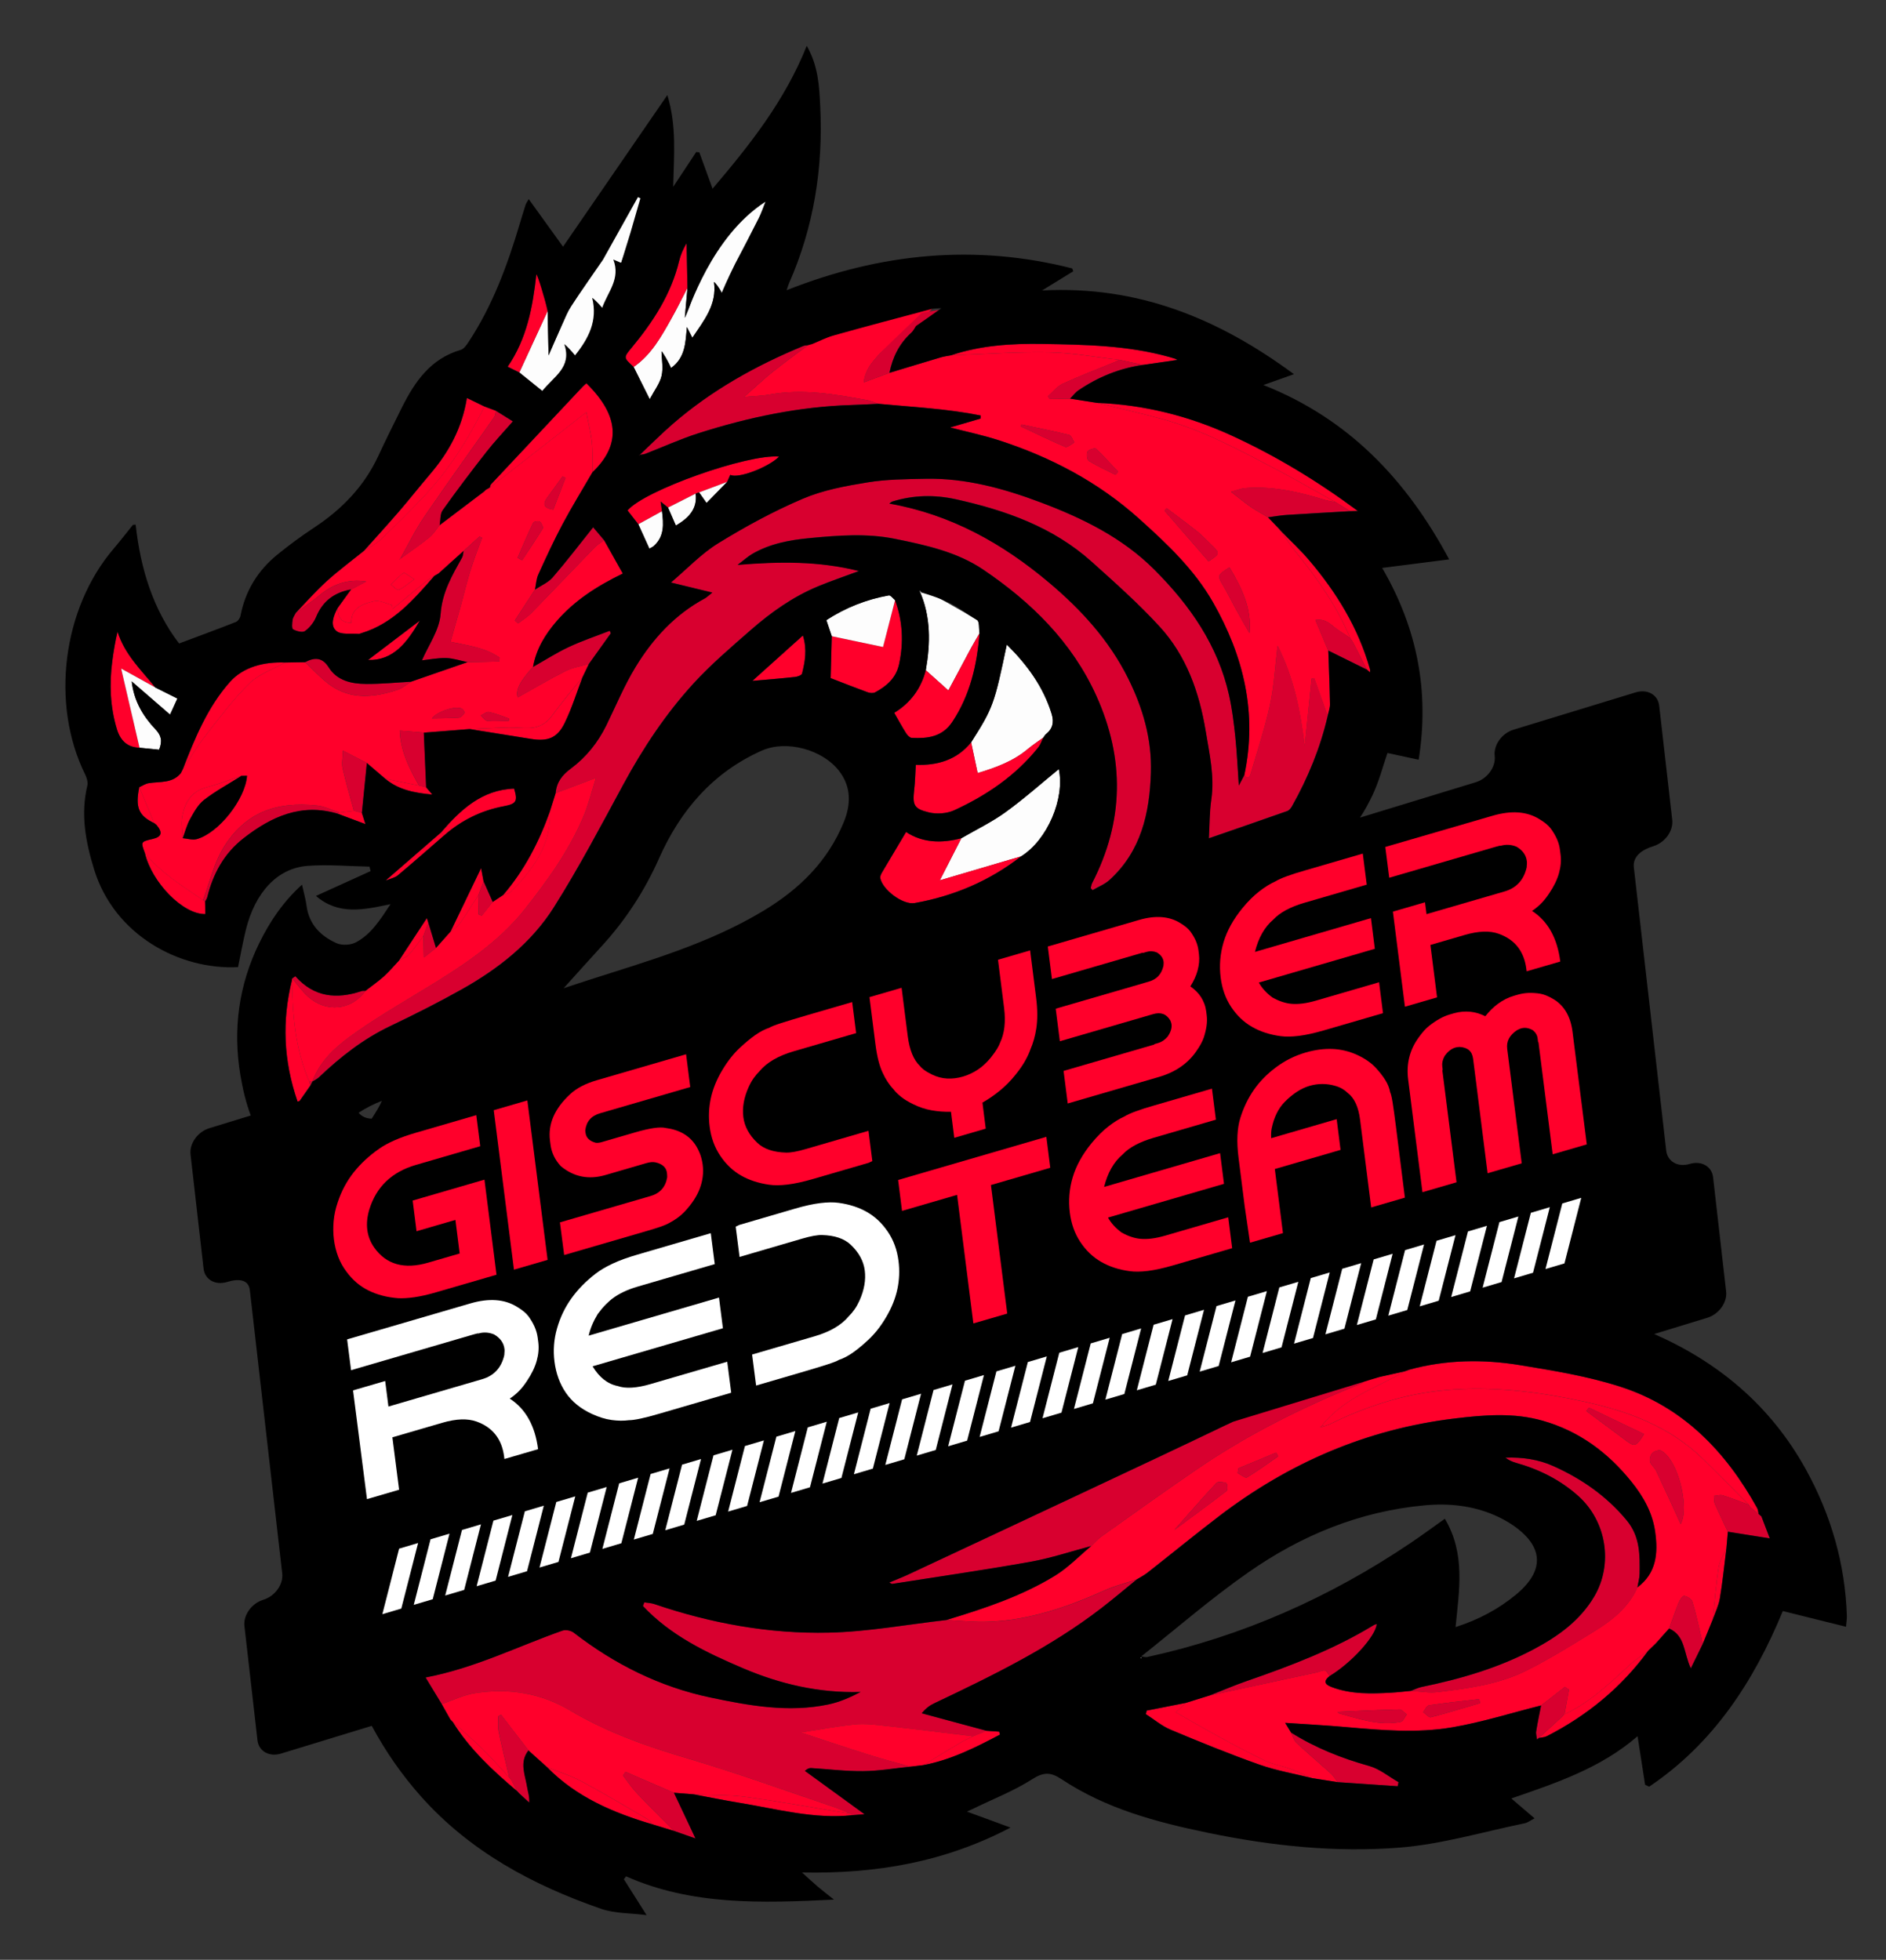 <?xml version="1.0" encoding="UTF-8"?> <svg xmlns="http://www.w3.org/2000/svg" xmlns:xlink="http://www.w3.org/1999/xlink" version="1.1" id="Слой_1" x="0px" y="0px" viewBox="0 0 572.89 595.28" style="enable-background:new 0 0 572.89 595.28;" xml:space="preserve"><rect x="0" y="0" width="572.89" height="595.28" fill="#333333" stroke="none"/> <style type="text/css"> .st0{fill:#D8002F;} .st1{fill:#FF002B;} .st2{fill:#FDFDFD;} .st3{fill:#FFFFFF;} </style> <g> <g> <path class="st0" d="M168.77,240.92c0.28-3.3,1.93-5.47,4.66-7.5c4.6-3.41,8.19-7.89,10.75-13.11c2.9-5.93,5.44-12.09,8.87-17.71 c5.25-8.62,11.99-15.98,21.07-20.85c0.5-0.27,0.91-0.69,2.26-1.76c-4.44-1.08-8.08-1.96-12.58-3.06 c4.93-4.17,9.22-8.76,14.37-11.93c8.24-5.07,16.82-9.74,25.7-13.52c6.14-2.62,12.97-3.88,19.62-4.96 c5.78-0.95,11.74-0.98,17.63-1.1c12.19-0.25,23.81,2.96,35.01,7.18c12.63,4.76,24.78,10.67,34.56,20.47 c10.79,10.81,19.27,22.97,22.65,38.12c0.93,4.17,1.45,8.44,1.9,12.69c0.49,4.65,0.68,9.33,1.06,14.73 c0.76-1.45,1.22-2.31,1.67-3.17c1.4,1.65,1.79,0.09,2.05-0.79c2.01-6.86,4.29-13.66,5.78-20.64c1.25-5.85,1.55-11.9,2.28-17.88 c4.94,9.59,6.93,19.89,8.26,30.43c0.69-6.82,1.39-13.63,2.08-20.45c0.26-0.04,0.53-0.08,0.79-0.13c1.36,3.79,2.73,7.59,4.09,11.38 c-2.24,9.71-5.99,18.83-10.86,27.5c-0.33,0.58-0.85,1.26-1.43,1.46c-7.89,2.79-15.81,5.51-23.83,8.29 c0.23-3.94,0.18-7.89,0.74-11.76c1.03-7.09-0.56-13.88-1.69-20.76c-1.96-11.87-5.88-22.98-14.1-31.9 c-6.41-6.96-13.52-13.3-20.57-19.62c-11.75-10.54-26.13-15.6-41.22-18.94c-6.43-1.42-12.88-1.3-19.23,0.66 c-0.33,0.1-0.61,0.38-0.99,0.64c18.68,3.31,34.38,12.08,48.57,24.05c9.74,8.21,18.17,17.45,23.9,28.9 c4.53,9.05,7.32,18.63,6.99,28.83c-0.39,12.28-2.99,23.85-12.6,32.58c-1.45,1.31-3.41,2.06-5.13,3.07 c-0.19-0.21-0.37-0.41-0.56-0.62c0.14-0.52,0.2-1.08,0.44-1.55c9.68-18.74,9.91-37.76,1.28-56.85 c-7.39-16.36-19.79-28.49-34.37-38.35c-7.94-5.37-17.4-7.44-26.74-9.33c-8.63-1.75-17.29-1.06-25.96-0.24 c-6.12,0.58-12.07,1.68-17.46,4.81c-1.34,0.78-2.5,1.86-4.45,3.33c12.77-1.05,24.58-1.2,36.88,1.86 c-4.55,1.69-8.55,3.04-12.44,4.65c-7.65,3.17-14.34,7.93-20.52,13.34c-5.93,5.2-11.98,10.34-17.29,16.14 c-8.45,9.23-15.35,19.64-21.33,30.68c-6.8,12.56-13.47,25.23-21.08,37.29c-6.82,10.81-16.82,18.69-27.94,24.93 c-7.14,4.01-14.48,7.7-21.87,11.23c-8.15,3.89-15.09,9.35-21.57,15.51c-0.55,0.53-1.29,0.86-1.95,1.28 c2.1-5.78,6.44-9.96,11.08-13.38c7.21-5.31,15.01-9.83,22.67-14.49c11.38-6.92,22.57-14.04,30.97-24.69 c6.94-8.8,13.44-17.9,17.78-28.32c1.44-3.47,2.33-7.18,3.64-11.32C176.36,238.05,172.57,239.49,168.77,240.92z"></path> <path class="st1" d="M102.52,184.75c1.38-1.9,2.75-3.8,4.13-5.7c1.52-0.81,3.05-1.61,4.57-2.42c-5.61-0.88-10.21,0.87-14.32,4.3 c-2.23,1.87-4.68,3.48-7.03,5.21c3.1-3.21,6.05-6.58,9.34-9.57c3.61-3.27,7.55-6.19,11.34-9.26c1.7-1.11,3.61-2,5.05-3.38 c4.42-4.21,8.75-8.52,12.96-12.94c7.73-8.12,13.62-17.52,18.59-27.52c1.16,0.43,2.31,0.86,3.47,1.29 c-0.15,0.65-0.13,1.42-0.49,1.93c-7.1,10.14-14.35,20.17-21.32,30.39c-2.72,3.99-4.83,8.4-7.22,12.62 c-0.07,0.03-0.15,0.05-0.2,0.1c-0.03,0.03-0.03,0.11-0.04,0.16c0.08-0.08,0.17-0.17,0.25-0.25c2.95-2.14,5.97-4.19,8.8-6.47 c1.24-1,2.11-2.46,3.14-3.72c4.49-3.4,8.97-6.8,13.46-10.19c0.21-0.21,0.43-0.41,0.64-0.62l-0.05,0.04 c0.41-0.23,0.82-0.45,1.23-0.68l-0.05,0.04c5.82-4.53,11.65-9.07,17.46-13.61c3.73-2.91,7.45-5.83,11.87-9.29 c0.69,3.62,1.42,6.4,1.7,9.22c0.29,2.98,0.14,6,0.18,9c-3.03,5.23-6.22,10.39-9.06,15.72c-2.67,5-5.04,10.16-7.39,15.32 c-0.64,1.4-0.7,3.07-1.02,4.62c-2.04,3.13-4.08,6.25-6.12,9.38c0.33,0.29,0.67,0.58,1,0.87c1.35-1.04,2.84-1.94,4.02-3.14 c6.47-6.63,12.85-13.34,19.3-19.99c0.81-0.83,1.86-1.41,2.81-2.11c1.86,3.33,3.73,6.65,5.66,10.11 c-8.05,3.9-14.76,8.3-20.12,14.49c-3.48,4.03-6.21,8.5-7.14,13.87c-4.07,4.46-5.36,7.11-4.66,9.27c4.82-2.69,9.61-5.53,14.57-8.03 c2.17-1.09,4.7-1.46,7.06-2.15c-0.65,1.36-1.3,2.71-1.95,4.07c-3.05,3.8-6.26,7.48-9.08,11.45c-1.81,2.55-4.07,3.8-7.01,3.94 c-2.08,0.1-4.19-0.21-6.28-0.16c-3.97,0.09-7.94,0.32-11.91,0.49c-4.64,0.36-9.28,0.72-13.92,1.09c-2.31-0.19-4.62-0.37-7.32-0.59 c0.32,6.5,3.02,11.6,5.84,16.66c-3.41-0.69-6.83-1.38-10.24-2.07c-1.87-1.6-3.73-3.19-5.6-4.79c-2.23-1.15-4.46-2.3-7.26-3.74 c-0.05,2.24-0.42,3.93-0.07,5.45c0.99,4.31,2.27,8.55,3.44,12.82c-1.48,0.18-2.96,0.36-4.44,0.54c-2.21-0.73-4.37-1.87-6.63-2.12 c-12.89-1.4-22.09,2.33-28.51,12.66c-2.98,4.8-4.24,10.67-6.28,16.05c-6.31-4.26-12.81-8.29-17.69-14.32 c-1.26-3.39-1.25-3.42,2.3-4.23c2.85-0.65,3.22-1.95,1.24-4.3c-0.23-0.18-0.46-0.37-0.69-0.55l0.04,0.04 c-1.53-3.65-3.05-7.29-4.58-10.94c0.94-0.41,1.85-1.04,2.84-1.21c3.41-0.58,7.19,0.14,9.78-3.04c0.22-0.43,0.43-0.86,0.65-1.29 l-0.03,0.06c2.32-3.46,4.45-7.06,7.01-10.33c4.23-5.41,8.36-10.97,13.25-15.75c2.89-2.82,7.14-4.25,10.78-6.31 c2.03-0.04,4.07-0.07,6.1-0.11c2.45,2.28,4.71,4.83,7.4,6.8c6.55,4.79,13.72,3.92,20.86,1.54c1.42-0.47,2.62-1.58,3.92-2.39 c5.72-1.98,11.44-3.97,17.16-5.95c3.21-0.07,6.41-0.13,9.62-0.2c0.04-0.39,0.08-0.78,0.12-1.16c-4.45-3.11-9.83-3.72-14.9-4.82 c1.05-3.7,2.07-7.22,3.05-10.75c1-3.61,1.85-7.27,2.97-10.85c1.05-3.38,2.36-6.69,3.56-10.03c-0.27-0.1-0.54-0.21-0.81-0.31 c-1.6,1.45-3.21,2.9-4.81,4.35c-2.54,2.29-5.08,4.57-7.62,6.86c-0.43,0.24-0.85,0.48-1.28,0.73l0.05-0.03 c-0.9,0.59-1.85,1.11-2.68,1.78c-3.39,2.75-6.73,5.54-10.09,8.32c-0.04-0.41-0.08-0.83-0.12-1.24c-1.82-0.44-3.8-1.55-5.43-1.17 c-3.35,0.8-6.98,1.89-6.94,6.58C103.54,189.21,102.64,187.34,102.52,184.75z M73.25,235.68c-3.46,1.16-6.88,2.51-10.41,3.44 c-4.76,1.25-6.76,4.69-7.51,9.03c-0.36,2.08,0.06,4.3,0.13,6.45c1.44,0.12,3,0.65,4.3,0.29c6.68-1.86,14.74-12.13,15.28-19.24 C74.44,235.66,73.85,235.67,73.25,235.68z M157.22,169.43c0.46,0.24,0.91,0.48,1.37,0.73c2.11-3.18,4.27-6.33,6.24-9.6 c0.25-0.41-0.32-1.67-0.85-2.09c-0.39-0.3-1.82-0.07-2,0.3C160.29,162.28,158.78,165.87,157.22,169.43z M168.07,154.78 c1.22-3.19,2.46-6.4,3.69-9.62c-0.29-0.15-0.58-0.3-0.88-0.44c-1.54,2.13-3.06,4.28-4.62,6.39 C164.77,153.14,165.16,154.34,168.07,154.78z M131.2,218.22c2.58-0.05,5.43-0.03,8.26-0.24c0.6-0.04,1.28-0.86,1.63-1.49 c0.12-0.21-0.58-1.21-1.06-1.36C137.7,214.37,132.42,216.46,131.2,218.22z M125.86,175.94c-1.72-1.01-2.97-2.12-3.31-1.88 c-1.42,0.95-2.55,2.31-3.8,3.52c0.8,0.57,1.87,1.8,2.35,1.6C122.57,178.55,123.81,177.4,125.86,175.94z M154.54,218.95 c0.02-0.23,0.05-0.46,0.07-0.69c-2.01-0.68-3.99-1.52-6.06-1.97c-0.73-0.16-1.66,0.66-2.5,1.03c0.67,0.59,1.31,1.62,2.03,1.68 C150.22,219.19,152.39,219,154.54,218.95z"></path> <path class="st1" d="M403.29,217.37c-1.36-3.79-2.73-7.59-4.09-11.38c-0.26,0.04-0.53,0.08-0.79,0.13 c-0.69,6.82-1.39,13.63-2.08,20.45c-1.33-10.54-3.32-20.84-8.26-30.43c-0.73,5.98-1.03,12.03-2.28,17.88 c-1.49,6.97-3.77,13.78-5.78,20.64c-0.26,0.88-0.65,2.43-2.05,0.79c4.01-18.79-0.19-36.15-9.5-52.48 c-5.67-9.95-13.92-17.73-22.36-25.32c-12.5-11.25-27.01-18.86-42.9-23.98c-4.64-1.49-9.43-2.49-14.59-3.83 c3.29-0.96,6.26-1.83,9.22-2.69c0.02-0.31,0.04-0.63,0.06-0.94c-10.22-2.06-20.65-2.57-31.02-3.55c-1.15-0.38-2.28-0.89-3.47-1.11 c-9.82-1.79-19.64-3.52-29.68-1.68c-2.23,0.41-4.54,0.44-7.73,0.73c3.41-3,6.01-5.47,8.79-7.7c3.48-2.79,7.11-5.38,10.68-8.06 c0.4-0.1,3.15-1.72,3.54-1.83c1.28-0.08,26.9-8.48,35-10c-2.71,2.76-14.76,12.11-17.31,15.01c-1.87,2.13-3.85,4.35-4.31,8.13 c3.03-1.12,5.4-2,7.78-2.89c5.18-1.57,10.36-3.15,15.55-4.69c1.03-0.31,2.11-0.43,3.17-0.64c9.9-0.34,19.81-1.08,29.71-0.9 c7.13,0.13,14.24,1.47,21.37,2.27c-0.43,0.22-0.84,0.48-1.28,0.66c-5.3,2.18-10.67,4.22-15.87,6.61 c-1.71,0.79-2.99,2.49-4.47,3.78c0.17,0.29,0.34,0.58,0.51,0.86c2.07-0.04,4.14-0.08,6.21-0.13c2.72,0.43,5.44,0.85,8.15,1.28 c6.77,1.67,13.58,3.2,20.29,5.06c12.12,3.35,23.1,9.35,34.15,15.14c6.08,3.18,12.01,6.64,18.01,9.97 c-1.06-0.22-2.15-0.35-3.18-0.66c-7.93-2.42-15.95-4.3-24.34-3.59c-1.25,0.11-2.47,0.65-4.19,1.12c2.38,1.83,4.13,3.29,5.99,4.58 c1.67,1.15,3.48,2.11,5.23,3.16c1.09,1.14,2.17,2.28,3.26,3.41c0.21,0.24,0.41,0.48,0.62,0.71l-0.03-0.04 c1.47,2.09,2.81,4.27,4.42,6.24c6.68,8.11,12.63,16.68,16.75,26.41c-1.12-0.76-2.22-1.56-3.37-2.26 c-2.14-1.31-3.74-3.87-7.25-3.29c1.4,3.32,2.65,6.3,3.9,9.28c0.18,5.43,0.41,10.86,0.51,16.29 C403.99,215.04,403.53,216.21,403.29,217.37z M373.47,172.34c-3.82,2.46-3.76,2.43-1.77,5.78c1.32,2.23,2.43,4.59,3.69,6.87 c1.35,2.45,2.76,4.87,4.15,7.3C380.29,184.62,377.06,178.47,373.47,172.34z M354.38,154.37c-0.21,0.25-0.43,0.51-0.64,0.76 c4.46,5.13,8.93,10.26,13.39,15.39c3.56-2.4,3.56-2.4,0.5-5.35c-1.29-1.25-2.51-2.59-3.92-3.7 C360.65,159.04,357.5,156.73,354.38,154.37z M310.28,128.94c-0.05,0.2-0.1,0.4-0.15,0.6c4.47,2.1,8.89,4.28,13.44,6.19 c0.63,0.27,1.85-0.84,2.79-1.32c-0.52-0.79-0.92-2.12-1.59-2.29C319.97,130.93,315.12,129.97,310.28,128.94z M338.81,144.21 c0.28-0.3,0.56-0.61,0.83-0.91c-2.22-2.36-4.37-4.8-6.74-6.99c-0.34-0.32-2.24,0.28-2.54,0.88c-0.36,0.74-0.15,2.5,0.42,2.84 C333.35,141.61,336.12,142.85,338.81,144.21z"></path> <path class="st1" d="M168.77,240.92c3.79-1.43,7.59-2.87,12.27-4.64c-1.31,4.14-2.2,7.84-3.64,11.32 c-4.33,10.42-10.84,19.51-17.78,28.32c-8.4,10.65-19.59,17.77-30.97,24.69c-7.66,4.66-15.46,9.18-22.67,14.49 c-4.64,3.42-8.98,7.6-11.08,13.38c0,0-0.03,0.04-0.03,0.03c-0.31,0.01-0.61,0.02-0.92,0.03c-4.29-9.85-5.08-20.3-5.27-30.85 c-0.01-0.17,0.01-0.33,0.06-0.49c1.62,1.87,3.05,3.94,4.88,5.57c5.49,4.92,13.28,4.04,17.39-1.81c1.85-1.44,3.8-2.78,5.54-4.34 c1.66-1.49,3.1-3.22,4.63-4.84c1.06-0.62,2.33-1.03,3.12-1.9c1.59-1.74,2.9-3.73,4.33-5.62c0.04,2,0.08,4,0.13,6.59 c1.45-1.15,2.56-2.04,3.66-2.92c1.48-1.66,2.96-3.33,4.44-4.99c0.9-0.74,2.02-1.33,2.67-2.25c2.01-2.84,3.84-5.81,5.73-8.72 c0.04,1.93,0.08,3.87,0.12,5.8c0.31,0.12,0.63,0.24,0.94,0.36c1.11-1.39,2.22-2.78,3.33-4.17c1.05-0.7,2.1-1.41,3.16-2.11 c0.81-0.31,1.84-0.4,2.39-0.97c6.68-6.8,12.25-14.17,11.81-24.42C167.62,244.62,168.19,242.77,168.77,240.92z"></path> <path class="st2" d="M294.99,225.49c6.66-10.47,7.05-11.53,10.84-29.7c6.19,6.14,11.06,12.77,13.61,21.01 c0.83,2.68,0.28,4.68-1.88,6.34c-0.22,0.31-0.43,0.62-0.65,0.93l0.02-0.03c-1.57,1.15-3.22,2.21-4.71,3.47 c-4.5,3.78-9.83,5.69-15.25,7.32C296.26,231.5,295.62,228.49,294.99,225.49z"></path> <path class="st0" d="M245.46,104.83c-3.57,2.68-7.2,5.27-10.68,8.06c-2.79,2.23-5.38,4.7-8.79,7.7c3.2-0.29,5.5-0.32,7.73-0.73 c10.04-1.84,19.86-0.11,29.68,1.68c1.18,0.22,2.31,0.73,3.47,1.11c-2.69,0.12-5.38,0.28-8.08,0.36 c-15.96,0.47-31.42,3.73-46.56,8.55c-5.5,1.75-10.78,4.17-16.17,6.26c-0.54,0.21-1.16,0.23-1.74,0.34l0,0 c3.33-3.13,6.56-6.39,10.01-9.38c11.82-10.25,25.3-17.76,39.7-23.7C244.46,104.9,244.98,104.91,245.46,104.83z"></path> <path class="st2" d="M292.02,254.61c4.48-2.6,9.21-4.87,13.39-7.89c5.7-4.12,10.97-8.83,16.21-13.1 c1.89,8.84-3.4,21.49-11.48,26.52c-1.12,0.33-2.25,0.65-3.37,0.98c-6.94,2.05-13.89,4.1-21.29,6.28 C287.89,262.69,289.96,258.65,292.02,254.61z"></path> <path class="st1" d="M292.02,254.61c-2.07,4.04-4.13,8.08-6.54,12.78c7.4-2.18,14.34-4.23,21.29-6.28 c1.12-0.33,2.25-0.65,3.37-0.98c-9.57,7.43-20.41,12.05-32.29,14.16c-3.61,0.64-9.82-4.08-10.46-7.6c-0.1-0.57,0.3-1.3,0.63-1.86 c2.32-3.94,4.67-7.86,7.21-12.12C280.22,256.04,286.03,256.2,292.02,254.61z"></path> <path class="st2" d="M166.35,94.47c0.09,4.21,0.17,8.41,0.28,13.48c1.6-3.65,2.95-6.77,4.34-9.87c0.76-1.68,1.44-3.43,2.45-4.95 C176.59,88.33,192.03,61.1,194,59c3,2-4.34,17.65-5.32,20.83c-0.4-0.17-2.69,16.09-8.68,26.17c-5.02,8.45-13.75,10.76-15.27,12.75 c-2.4-1.93-4.69-3.78-6.98-5.62C160.61,106.91,163.48,100.69,166.35,94.47z"></path> <path class="st1" d="M294.99,225.49c0.64,3.01,1.28,6.01,1.98,9.32c5.42-1.63,10.75-3.54,15.25-7.32 c1.49-1.25,3.13-2.32,4.71-3.47c-0.51,1.01-0.86,2.14-1.55,3.01c-6.83,8.57-15.68,14.55-25.5,19.08 c-2.24,1.03-5.34,1.24-7.75,0.65c-4.6-1.12-4.96-2.27-4.42-6.96c0.27-2.37,0.32-4.76,0.48-7.48 C284.78,232.54,290.67,230.85,294.99,225.49z"></path> <path class="st2" d="M208.82,87.43c-0.24,2.71-0.48,5.42-0.81,9.1c1.36-2.51,3.6-9.9,3.99-11.53c0.83-3.51,8.77-16.83,9-17 c0,0,11.59-7.6,13-8c-0.3,1.87-9.73,19.34-10,21c-0.94,2.47-3.6,4.99-4.74,7.99c-0.69-1.47-2.06-3.24-2.37-3.32 c0.94,6.89-3.04,11.63-6.57,16.92c-0.6-1.17-1.13-2.22-1.67-3.26c-0.4,4.65-0.45,9.33-4.81,12.45c-0.67-1.64-2.62-5.05-2.89-5.01 c0.05,2.47,0.57,5.06,0.02,7.39c-0.55,2.33-2.18,4.42-3.6,7.1c-1.9-3.81-3.4-6.81-4.9-9.81c5.35-3.67,8.37-9.17,11.43-14.62 C205.64,93.76,207.19,90.57,208.82,87.43z"></path> <path class="st2" d="M281.22,203.58c1.43-8.18,1.58-16.26-1.88-24.08c0.18-0.26,0.37-0.52,0.55-0.79 c5.66,3.17,11.38,6.23,16.89,9.63c0.78,0.48,0.52,2.64,0.75,4.03c-0.83,1.44-1.7,2.87-2.49,4.33c-2.37,4.38-4.7,8.78-6.97,13.02 C285.47,207.39,283.34,205.49,281.22,203.58z"></path> <path class="st1" d="M271.89,182.29c2.31,6.36,2.64,12.81,1.22,19.43c-0.91,4.24-3.77,6.68-7.29,8.58 c-0.58,0.31-1.55,0.23-2.22-0.01c-3.73-1.36-7.43-2.82-11.28-4.31c0.11-4.06,0.22-8.4,0.34-12.74c5.01,1.06,10.03,2.11,15.56,3.27 C269.43,191.84,270.66,187.07,271.89,182.29z"></path> <path class="st1" d="M281.22,203.58c2.13,1.91,4.26,3.81,6.86,6.14c2.26-4.24,4.6-8.64,6.97-13.02c0.79-1.47,1.66-2.89,2.49-4.33 c-0.75,9.56-2.83,18.67-8.23,26.85c-3.07,4.65-7.53,5.15-12.35,4.91c-0.59-0.03-1.31-0.77-1.69-1.37 c-1.23-1.93-2.32-3.95-3.64-6.24C276.49,213.58,279.77,209.23,281.22,203.58z"></path> <path class="st1" d="M179.99,143.44c-0.04-3,0.11-6.02-0.18-9c-0.27-2.83-1.01-5.61-1.7-9.22c-4.42,3.46-8.14,6.38-11.87,9.29 c-5.82,4.54-11.64,9.07-17.46,13.61c0.13-0.35,0.17-0.78,0.4-1.03c9.29-9.91,18.59-19.81,27.89-29.71 c0.33-0.35,0.71-0.64,1.06-0.95C188.1,126.23,188.77,135.05,179.99,143.44z"></path> <path class="st0" d="M140.82,167.36c1.6-1.45,3.21-2.9,4.81-4.35c0.27,0.1,0.54,0.21,0.81,0.31c-1.2,3.34-2.51,6.64-3.56,10.03 c-1.11,3.58-1.97,7.24-2.97,10.85c-0.98,3.53-2,7.05-3.05,10.75c5.07,1.1,10.45,1.71,14.9,4.82c-0.04,0.39-0.08,0.78-0.12,1.16 c-3.21,0.07-6.41,0.13-9.62,0.2c-2.17-0.44-4.34-1.19-6.52-1.24c-2.64-0.06-5.28,0.49-7.32,0.7c1.92-4.5,5.3-9.17,5.66-14.06 c0.49-6.68,3.52-11.77,6.53-17.17C140.69,168.78,140.68,168.03,140.82,167.36z"></path> <path class="st1" d="M212.36,149.57c-0.35,0.12-0.7,0.24-1.05,0.36c-2.8,1.42-5.59,2.84-8.39,4.25c-0.64-0.53-1.29-1.05-2.25-1.84 c0.18,1.27,0.3,2.11,0.42,2.95c-2.4,1.32-4.8,2.63-7.19,3.95c-1.1-1.41-2.2-2.82-3.27-4.2c5.18-6.13,36.5-17.19,46.03-16.35 c-3.22,3.27-12.63,6.84-14.82,5.53c-0.32,0.72-0.64,1.44-0.95,2.15C218.05,147.44,215.2,148.51,212.36,149.57z"></path> <path class="st2" d="M271.89,182.29c-1.23,4.77-2.46,9.55-3.66,14.23c-5.53-1.16-10.55-2.22-15.56-3.27 c-0.53-1.58-1.07-3.16-1.65-4.88c5.88-3.81,12.19-6.3,18.98-7.51C270.53,180.76,271.25,181.79,271.89,182.29z"></path> <path class="st0" d="M121.6,169.71c2.39-4.22,4.5-8.63,7.22-12.62c6.97-10.22,14.22-20.25,21.32-30.39 c0.36-0.51,0.34-1.28,0.49-1.93c1.66,1.04,3.31,2.07,5.17,3.23c-2.85,3.27-5.6,6.16-8.04,9.28c-4.55,5.81-9.01,11.7-13.29,17.72 c-0.82,1.14-0.63,3-0.91,4.53c-1.04,1.26-1.9,2.72-3.14,3.72c-2.84,2.28-5.86,4.33-8.8,6.47L121.6,169.71z"></path> <path class="st1" d="M405.64,152.52c-6-3.33-11.93-6.79-18.01-9.97c-11.05-5.79-22.03-11.79-34.15-15.14 c-6.72-1.86-13.53-3.38-20.29-5.06c14.28,0.56,27.9,3.98,40.84,9.9c13.49,6.18,26.14,13.84,38.43,22.96 c-1.04,0.02-1.67,0.03-2.31,0.05c-1.24-0.76-2.48-1.51-3.73-2.27c-0.26-0.16-0.52-0.32-0.79-0.48L405.64,152.52z"></path> <path class="st0" d="M406.42,152.99c1.24,0.76,2.48,1.51,3.73,2.27c-6.46,0.37-12.92,0.72-19.38,1.14 c-1.88,0.12-3.74,0.48-5.6,0.72c-1.75-1.04-3.56-2-5.23-3.16c-1.87-1.29-3.62-2.75-5.99-4.58c1.72-0.47,2.94-1.01,4.19-1.12 c8.38-0.71,16.4,1.17,24.34,3.59c1.03,0.31,2.12,0.45,3.18,0.66l0-0.02C405.9,152.67,406.16,152.83,406.42,152.99z"></path> <path class="st1" d="M208.82,87.43c-1.63,3.14-3.18,6.33-4.92,9.41c-3.06,5.45-6.09,10.95-11.43,14.62 c-3.09-2.84-3.08-2.83-0.59-5.84c6.5-7.87,12-16.28,14.42-26.38c0.44-1.83,1.19-3.59,2.25-5.35 C208.64,78.4,208.73,82.92,208.82,87.43z"></path> <path class="st1" d="M42.39,227.13c-3.73-0.11-5.84-2.24-6.87-5.62c-2.07-6.81-2.33-13.76-1.4-20.78 c0.39-2.94,0.87-5.87,1.59-8.86c2.13,6.9,7.2,11.67,11.49,16.97c-3.15-1.75-6.3-3.49-10.41-5.76 C38.77,211.56,40.58,219.35,42.39,227.13z"></path> <path class="st1" d="M339.94,109.29c-7.12-0.8-14.23-2.15-21.37-2.27c-9.89-0.18-19.8,0.56-29.71,0.9 c9.02-3.03,18.35-3.61,27.76-3.45c12.89,0.21,25.78,0.43,38.33,3.91c0.67,0.19,1.34,0.38,2,0.59c0.24,0.08,0.45,0.24,0.65,0.36 c-3.5,0.51-6.96,1.01-10.41,1.51C344.78,110.32,342.36,109.8,339.94,109.29z"></path> <path class="st1" d="M147.17,123.48c-4.97,10-10.85,19.4-18.59,27.52c-4.21,4.42-8.54,8.73-12.96,12.94 c-1.45,1.38-3.36,2.27-5.05,3.38c3.57-4,7.19-7.95,10.68-12c3.2-3.71,6.22-7.56,9.4-11.28c5.61-6.57,9.7-13.9,11.18-23.14 C143.91,121.89,145.54,122.69,147.17,123.48z"></path> <path class="st0" d="M178.9,201.67c-2.36,0.7-4.89,1.06-7.06,2.15c-4.96,2.5-9.74,5.34-14.57,8.03c-0.69-2.16,0.59-4.81,4.66-9.27 c3.6-2.03,7.09-4.28,10.82-6.03c4.04-1.9,8.31-3.32,12.48-4.95c0.11,0.25,0.21,0.51,0.32,0.76 C183.34,195.46,181.12,198.56,178.9,201.67z"></path> <path class="st2" d="M42.39,227.13c-1.81-7.79-3.62-15.57-5.59-24.05c4.1,2.27,7.26,4.02,10.41,5.76 c2.13,1.06,4.26,2.13,6.68,3.34c-0.66,1.44-1.29,2.83-2.23,4.88c-3.94-3.41-7.63-6.61-11.65-10.09 c0.69,6.01,3.46,10.58,7.16,14.49c1.78,1.89,2.26,3.53,1.16,6.26C46.46,227.54,44.43,227.34,42.39,227.13z"></path> <path class="st1" d="M102.52,184.75c0.12,2.59,1.02,4.46,4.19,4.43c-0.05-4.69,3.59-5.78,6.94-6.58c1.63-0.39,3.61,0.73,5.43,1.17 c0.04,0.41,0.08,0.83,0.12,1.24c3.36-2.78,6.71-5.57,10.09-8.32c0.83-0.67,1.78-1.19,2.68-1.78 c-6.29,7.21-12.53,14.48-22.18,17.41c-0.29,0.09-0.59,0.25-0.87,0.23c-2.29-0.21-5.25,0.34-6.71-0.88 C100.17,189.96,101.34,187.06,102.52,184.75z"></path> <path class="st1" d="M86.59,201.23c-3.64,2.06-7.89,3.48-10.78,6.31c-4.88,4.77-9.02,10.34-13.25,15.75 c-2.56,3.27-4.69,6.88-7.01,10.33c3.65-9.43,7.55-18.88,14.28-26.46C73.93,202.54,80.2,200.98,86.59,201.23z"></path> <path class="st1" d="M142.67,221.46c3.97-0.17,7.94-0.39,11.91-0.49c2.09-0.05,4.19,0.27,6.28,0.16c2.93-0.15,5.2-1.4,7.01-3.94 c2.82-3.97,6.03-7.65,9.08-11.45c-1.78,4.65-3.24,9.46-5.43,13.91c-2.24,4.57-5.13,5.61-10.21,4.8 C155.1,223.46,148.89,222.46,142.67,221.46z"></path> <path class="st0" d="M183.52,164.11c-0.94,0.7-2,1.28-2.81,2.11c-6.45,6.64-12.83,13.36-19.3,19.99c-1.18,1.21-2.67,2.1-4.02,3.14 c-0.33-0.29-0.67-0.58-1-0.87c2.04-3.13,4.08-6.25,6.12-9.38c1.82-1.22,4-2.12,5.38-3.71c4.15-4.79,7.99-9.84,12.29-15.22 C181.43,161.63,182.48,162.87,183.52,164.11z"></path> <path class="st0" d="M61.7,273.41c2.04-5.38,3.3-11.25,6.28-16.05c6.42-10.32,15.62-14.06,28.51-12.66 c2.26,0.25,4.42,1.39,6.63,2.12c-0.2,0.11-0.39,0.22-0.58,0.33c-11.01-3.24-20.09,0.87-28.53,7.45 c-5.93,4.62-9.29,10.8-11.05,17.98c-0.11,0.45-0.43,0.85-0.65,1.27C62.09,273.7,61.89,273.55,61.7,273.41z"></path> <path class="st1" d="M88.69,297.69c0.19,10.55,0.97,21,5.27,30.85c0.1,0.39,0.2,0.78,0.3,1.17c-1.07,1.53-2.15,3.07-3.74,5.34 C86.03,322.22,85.64,310.06,88.69,297.69z"></path> <path class="st1" d="M166.35,94.47c-2.87,6.22-5.74,12.44-8.61,18.66c-1.05-0.52-2.09-1.03-3.54-1.75 c5.88-8.57,7.64-18.2,8.72-28.02c0.31-0.05,0.62-0.11,0.93-0.16C164.68,86.96,165.51,90.71,166.35,94.47z"></path> <path class="st1" d="M228.54,206.82c5.36-4.81,10.15-9.11,15.35-13.79c1.35,4.41,0.61,8.01-0.26,11.56 c-0.12,0.5-1.35,0.95-2.11,1.03C237.55,206.06,233.57,206.38,228.54,206.82z"></path> <path class="st0" d="M124.87,207.07c-1.3,0.81-2.5,1.92-3.92,2.39c-7.14,2.38-14.31,3.25-20.86-1.54c-2.69-1.96-4.94-4.52-7.4-6.8 c2.85-1.49,5.19-1.55,7.19,1.62c2.56,4.05,6.9,4.96,11.27,5C115.72,207.79,120.29,207.32,124.87,207.07z"></path> <path class="st0" d="M339.94,109.29c2.42,0.51,4.84,1.03,7.26,1.54c-7.18,1.02-13.72,3.69-19.69,7.76 c-0.95,0.65-1.66,1.65-2.49,2.49c-2.07,0.04-4.14,0.08-6.21,0.13c-0.17-0.29-0.34-0.58-0.51-0.86c1.48-1.29,2.76-3,4.47-3.78 c5.2-2.39,10.57-4.43,15.87-6.61C339.1,109.77,339.51,109.51,339.94,109.29z"></path> <path class="st1" d="M61.7,273.41c0.2,0.15,0.4,0.3,0.6,0.45c0.03,1.27,0.05,2.53,0.08,3.79c-6.79,0.16-16.3-9.67-18.37-18.56 C48.89,265.11,55.39,269.14,61.7,273.41z"></path> <path class="st1" d="M410.18,193.85c-4.12-9.73-10.07-18.29-16.75-26.41c-1.62-1.96-2.95-4.15-4.42-6.24 c2.88,2.97,5.94,5.78,8.61,8.93c8.35,9.81,14.98,20.62,18.5,33.14c0.07,0.25,0.02,0.53,0.03,0.95c-0.38-0.34-0.65-0.58-0.92-0.82 c-1.43-2.79-2.86-5.58-4.3-8.36c-0.27-0.4-0.53-0.8-0.8-1.2L410.18,193.85z"></path> <path class="st1" d="M133.91,252.91c5.95-6.9,12.39-13,22.26-13.37c1.16,3.9,0.66,4.63-3.14,5.35c-6.88,1.3-12.95,4.3-18.2,8.93 C134.52,253.52,134.22,253.21,133.91,252.91z"></path> <path class="st0" d="M89.88,186.15c2.35-1.73,4.79-3.34,7.03-5.21c4.11-3.43,8.7-5.18,14.32-4.3c-1.52,0.81-3.04,1.61-4.57,2.42 c-5.05,0.88-8.63,3.5-10.63,8.37c-0.68,1.64-1.96,3.24-3.39,4.27c-0.74,0.53-2.57,0.04-3.59-0.54c-0.46-0.27-0.3-1.9-0.15-2.88 C89,187.54,89.53,186.86,89.88,186.15z"></path> <path class="st0" d="M410.93,195.04c1.43,2.79,2.86,5.57,4.3,8.36c-3.92-1.94-7.85-3.87-11.77-5.81c-1.25-2.98-2.51-5.96-3.9-9.28 c3.52-0.59,5.11,1.97,7.25,3.29c1.15,0.71,2.25,1.5,3.37,2.26c0,0-0.04-0.01-0.04-0.01C410.4,194.24,410.67,194.64,410.93,195.04z "></path> <path class="st0" d="M107.55,246.28c-1.17-4.27-2.45-8.51-3.44-12.82c-0.35-1.52,0.01-3.21,0.07-5.45 c2.8,1.44,5.03,2.59,7.26,3.74c-0.51,5.05-1.01,10.11-1.52,15.16C109.13,246.71,108.34,246.49,107.55,246.28z"></path> <path class="st0" d="M127.28,238.61c-2.83-5.06-5.52-10.16-5.84-16.66c2.7,0.22,5.01,0.4,7.32,0.59 c0.24,5.53,0.48,11.06,0.71,16.59C128.74,238.96,128.01,238.79,127.28,238.61z"></path> <path class="st0" d="M280,95c1.13-0.24,4.87-0.76,6-1c-0.48,0.72-8.66,6.56-9.28,7.13c-3.61,3.29-5.62,7.41-6.57,12.13 c-2.37,0.88-4.75,1.76-7.78,2.89c0.46-3.79,2.44-6,4.31-8.13C269.24,105.11,277.29,97.76,280,95z"></path> <path class="st0" d="M111.02,300.96c-4.11,5.85-11.9,6.73-17.39,1.81c-1.82-1.64-3.26-3.7-4.88-5.57 c0.34-0.23,0.95-0.69,0.99-0.65c5.63,6.35,12.49,7.05,20.09,4.49C110.19,300.92,110.62,300.98,111.02,300.96z"></path> <path class="st1" d="M168.9,92.29c-0.08-1.68-0.16-3.36-0.24-5.26c-1.3,0.68-2.44,1.29-3.58,1.89c1.15-2.31,2.3-4.62,3.46-6.92 c1.9-3.77,3.81-7.54,6.32-11.16c-0.32,1.77-0.52,3.57-0.97,5.3c-1.33,5.03-2.74,10.03-4.16,15.03 C169.6,91.59,169.18,91.92,168.9,92.29z"></path> <path class="st1" d="M167.04,246.47c0.44,10.25-5.13,17.62-11.81,24.42c-0.55,0.56-1.58,0.66-2.39,0.97 C159.28,264.36,163.73,255.73,167.04,246.47z"></path> <path class="st2" d="M193.9,159.24c2.4-1.32,4.8-2.63,7.19-3.95c0.48,3.83,0.78,7.61-2.49,10.54c-0.35,0.31-0.81,0.5-1.34,0.81 C196.1,164.07,195,161.65,193.9,159.24z"></path> <path class="st2" d="M202.93,154.18c2.8-1.42,5.59-2.84,8.39-4.25c0.59,4.76-2.22,7.45-6.01,9.72 C204.51,157.83,203.72,156.01,202.93,154.18z"></path> <path class="st1" d="M127.55,188.5c-3.86,6.55-7.97,12.18-15.74,11.97C116.73,196.72,121.99,192.72,127.55,188.5z"></path> <path class="st1" d="M145.28,271.97c-1.9,2.92-3.73,5.88-5.73,8.72c-0.65,0.92-1.77,1.51-2.67,2.25 c3.09-6.43,6.18-12.85,9.25-19.24c0.21,1.1,0.48,2.55,0.76,4.01C146.35,269.13,145.82,270.55,145.28,271.97z"></path> <path class="st1" d="M133.91,252.91c0.31,0.3,0.61,0.6,0.92,0.91c-4.64,4.03-9.25,8.09-13.96,12.04c-0.86,0.72-2.12,0.97-3.2,1.44 l-0.17-0.16C122.97,262.4,128.44,257.66,133.91,252.91z"></path> <path class="st0" d="M145.28,271.97c0.54-1.42,1.07-2.84,1.61-4.26c0.93,2.08,1.86,4.17,2.79,6.26c-1.11,1.39-2.22,2.78-3.33,4.17 c-0.31-0.12-0.63-0.24-0.94-0.36C145.36,275.84,145.32,273.91,145.28,271.97z"></path> <path class="st1" d="M127.28,238.61c0.73,0.18,1.46,0.35,2.19,0.53c0.48,0.57,0.96,1.13,1.88,2.22 c-5.62-0.52-10.35-1.5-14.31-4.81C120.45,237.23,123.86,237.92,127.28,238.61z"></path> <path class="st1" d="M128.64,284.26c-1.43,1.89-2.75,3.88-4.33,5.62c-0.79,0.86-2.06,1.28-3.12,1.9c2.8-4.27,5.6-8.53,8.47-12.9 c0.15,0.47,0.3,0.91,0.44,1.35C129.61,281.57,129.13,282.92,128.64,284.26z"></path> <path class="st2" d="M212.36,149.57c2.84-1.07,5.69-2.13,8.53-3.2c-2.05,2.09-4.09,4.18-6.27,6.41 C213.6,151.33,212.98,150.45,212.36,149.57z"></path> <path class="st0" d="M128.64,284.26c0.49-1.35,0.97-2.69,1.46-4.04c0.78,2.57,1.56,5.14,2.34,7.71c-1.11,0.88-2.22,1.77-3.66,2.92 C128.72,288.26,128.68,286.26,128.64,284.26z"></path> <path class="st1" d="M42.3,239.1c1.53,3.65,3.05,7.29,4.58,10.94C42.1,247.76,41.06,245.29,42.3,239.1z"></path> <path class="st1" d="M107.55,246.28c0.79,0.21,1.58,0.42,2.37,0.63c0.26,0.81,0.52,1.63,1.08,3.41c-3.33-1.25-5.9-2.21-8.47-3.18 c0.19-0.11,0.39-0.22,0.58-0.33C104.6,246.64,106.07,246.46,107.55,246.28z"></path> <path class="st0" d="M114.54,268.99c0.4-0.21,0.8-0.41,1.2-0.62l0.12,0.12c-0.4,0.21-0.8,0.43-1.19,0.64L114.54,268.99z"></path> <path class="st1" d="M148.83,148.08c-0.41,0.23-0.82,0.45-1.23,0.68C148.02,148.53,148.43,148.31,148.83,148.08z"></path> <path class="st0" d="M114.67,269.13c-0.24,0.16-0.48,0.33-0.72,0.49c-0.06-0.11-0.12-0.23-0.18-0.34c0.26-0.1,0.52-0.19,0.77-0.29 C114.54,268.99,114.67,269.13,114.67,269.13z"></path> <path class="st1" d="M233.86,91.53c0.13-0.17,0.25-0.34,0.07-0.1c0.27-0.15,0.07-0.04-0.12,0.07L233.86,91.53z"></path> <path class="st0" d="M94.25,329.71c-0.1-0.39-0.2-0.78-0.3-1.17c0.3-0.01,0.61-0.02,0.91-0.03 C94.67,328.91,94.46,329.31,94.25,329.71z"></path> <path class="st1" d="M55.58,233.56c-0.22,0.43-0.43,0.86-0.65,1.29C55.14,234.42,55.36,233.99,55.58,233.56z"></path> <path class="st0" d="M112.47,270.05c-0.07,0.04-0.14,0.09-0.2,0.13c-0.05-0.09-0.11-0.18-0.16-0.28c0.08-0.01,0.17-0.05,0.24-0.03 C112.4,269.89,112.43,269.98,112.47,270.05z"></path> <path class="st1" d="M131.92,174.95c0.42-0.24,0.85-0.48,1.28-0.73C132.77,174.46,132.34,174.71,131.92,174.95z"></path> <path class="st0" d="M227.31,98.45c0.22-0.19,0.45-0.38,0.67-0.58C227.76,98.06,227.53,98.25,227.31,98.45z"></path> <path class="st1" d="M165.11,88.89c-0.19,0.22-0.38,0.43-0.58,0.65C164.72,89.32,164.92,89.11,165.11,88.89z"></path> <path class="st1" d="M316.9,224.05c0.22-0.31,0.43-0.62,0.65-0.93C317.33,223.43,317.12,223.74,316.9,224.05z"></path> <path class="st0" d="M115.74,268.37c0.12-0.08,0.25-0.16,0.37-0.24c-0.08,0.12-0.17,0.24-0.25,0.36 C115.86,268.49,115.74,268.37,115.74,268.37z"></path> <path class="st0" d="M117.67,267.3c-0.13,0.07-0.27,0.15-0.4,0.22c0.08-0.13,0.16-0.26,0.23-0.38 C117.5,267.14,117.67,267.3,117.67,267.3z"></path> <path class="st1" d="M389.04,161.25c-0.21-0.24-0.41-0.48-0.62-0.71C388.63,160.78,388.83,161.01,389.04,161.25z"></path> <path class="st1" d="M46.85,250c0.23,0.19,0.46,0.37,0.69,0.55C47.31,250.37,47.08,250.19,46.85,250z"></path> <path class="st1" d="M147.66,148.71c-0.21,0.21-0.43,0.41-0.64,0.62C147.23,149.13,147.44,148.92,147.66,148.71z"></path> <path class="st0" d="M194.32,138.17c-0.08,0.08-0.16,0.17-0.24,0.25c0.01-0.05,0-0.13,0.04-0.16 C194.17,138.21,194.25,138.19,194.32,138.17L194.32,138.17z"></path> <path class="st1" d="M287.45,492.09c11.42-3.46,22.78-7.19,33.01-13.46c4-2.45,7.35-5.97,10.99-9.01 c1.01-0.97,1.93-2.09,3.06-2.89c9.78-6.94,19.52-13.95,29.43-20.7c15.45-10.52,32.1-18.79,49.43-25.72 c0.54-0.22,0.96-0.74,1.43-1.11c3.95-0.88,7.9-1.76,11.85-2.64c-0.92,0.53-1.81,1.1-2.75,1.59c-7.94,4.08-16.37,7.44-22.21,14.69 c-0.23,0.26-0.47,0.51-0.7,0.76c0.35-0.1,0.69-0.21,1.04-0.31c0.7-0.26,1.44-0.45,2.11-0.78c12.01-5.91,24.54-9.71,38.01-10.48 c13.26-0.76,26.23,0.93,39.1,3.73c13.44,2.92,26.07,7.63,36.15,17.51c4.63,4.54,9.18,9.17,13.77,13.77 c-2.62-0.96-5.21-1.99-7.86-2.82c-0.8-0.25-1.79,0.1-2.69,0.18c0.09,0.81,0,1.7,0.31,2.41c1.24,2.85,2.61,5.65,3.93,8.47 c-0.15,1.67-0.29,3.33-0.44,5c-0.82,1.96-2.07,3.85-2.38,5.88c-0.81,5.21-1.2,10.49-1.76,15.74c-1.03,2.5-2.05,5.01-3.08,7.51 c-0.18-0.92-0.33-1.84-0.55-2.75c-0.83-3.42-1.56-6.88-2.62-10.23c-0.24-0.78-1.55-1.54-2.46-1.66c-0.46-0.06-1.32,1.22-1.65,2.04 c-1.06,2.59-1.96,5.24-2.92,7.87c-1.34,1.5-2.68,3-4.01,4.5c-0.78,0.76-1.57,1.51-2.35,2.27l0.03-0.03 c-1.99,1.51-4.12,2.86-5.94,4.56c-6,5.6-11.96,11.22-19.51,14.75c0.46-2.5,0.92-5,1.38-7.5c-0.42-0.28-0.84-0.56-1.25-0.83 c-2.41,1.88-4.83,3.76-7.24,5.64c-9.01,2.27-17.92,5.09-27.04,6.65c-10.72,1.83-21.6,0.86-32.42-0.1 c-5.83-0.52-11.68-0.82-18.28-1.27c0.8,1.32,1.31,2.14,1.81,2.97c0.51,1.03,0.79,2.31,1.57,3.04c3.43,3.21,7.04,6.23,10.52,9.39 c0.81,0.73,1.36,1.73,2.04,2.61c-2.57-0.41-5.15-0.81-7.72-1.22c-2.27-0.97-4.5-2.03-6.81-2.87c-2.43-0.88-5.06-1.28-7.38-2.38 c-4.79-2.26-9.47-4.78-14.13-7.32c-4.33-2.35-8.57-4.85-13.13-7.44c1.26-1.17,2.18-2.01,3.09-2.86c2.41-0.75,4.82-1.5,7.22-2.25 c10.84-2.33,21.69-4.66,32.53-7c0.85-0.18,1.73-0.73,2.49-0.58c0.56,0.11,0.95,1.09,1.41,1.68c-1.86,1.46-1.64,2.5,0.57,3.34 c5.94,2.25,12.09,2.07,18.26,1.71c1.94-0.11,3.87-0.35,5.81-0.54c2.74,0.14,5.53,0.69,8.21,0.36c9.23-1.13,18.55-2.33,26.95-6.55 c7.13-3.57,13.94-7.81,20.73-12.01c5.35-3.31,10.3-7.18,12.93-13.23c5.85-4.35,6.33-10.48,5.4-16.95 c-0.82-5.73-3.5-10.56-7.15-15.1c-7.16-8.92-15.87-15.39-26.91-18.56c-8.86-2.55-17.84-1.79-26.81-0.71 c-26.66,3.2-50.39,13.48-71.63,29.71c-7.33,5.6-14.47,11.45-21.73,17.15c-1.01,0.79-2.18,1.38-3.28,2.05 c-3.16,1.05-6.43,1.85-9.45,3.21c-11.3,5.07-22.88,9.12-35.38,9.62C296.12,492.79,291.78,492.28,287.45,492.09z M356.66,464.76 c5.33-3.94,10.69-7.85,15.93-11.9c0.39-0.3,0.21-2.28-0.08-2.38c-0.93-0.31-2.51-0.56-3-0.04c-4.38,4.69-8.59,9.54-12.84,14.34 c-0.05,0.09-0.11,0.17-0.16,0.26C356.56,464.95,356.61,464.85,356.66,464.76z M510.52,462.91c2.71-4.91-0.66-19.29-5.88-22.24 c-0.62-0.35-2.1,0.1-2.71,0.68c-0.59,0.56-0.93,1.86-0.72,2.66c0.25,0.97,1.37,1.68,1.82,2.64 C505.64,452.19,508.16,457.76,510.52,462.91z M406.33,519.97c0.03,0.03,0.24,0.43,0.54,0.51c6.1,1.68,12.16,3.78,18.62,2.53 c0.73-0.14,1.23-1.48,1.84-2.26c-0.76-0.53-1.52-1.52-2.26-1.51C418.81,519.38,412.55,519.7,406.33,519.97z M482.65,427.57 c-0.27,0.34-0.53,0.68-0.8,1.03c3.93,2.92,7.87,5.82,11.78,8.77c2.9,2.19,3.32,2.13,5.77-1.76 C493.76,432.89,488.2,430.23,482.65,427.57z M449.6,517.32c-0.1-0.4-0.21-0.81-0.31-1.21c-5.08,0.6-10.17,1.12-15.23,1.88 c-0.68,0.1-1.18,1.34-1.77,2.06c0.79,0.55,1.73,1.72,2.34,1.57C439.65,520.32,444.61,518.78,449.6,517.32z M376.18,445.99 c-0.08,0.48-0.15,0.96-0.23,1.45c0.96,0.48,2.31,1.62,2.81,1.33c3.27-1.97,6.36-4.24,9.51-6.41c-0.22-0.37-0.44-0.74-0.65-1.11 C383.8,442.82,379.99,444.4,376.18,445.99z"></path> <path class="st0" d="M287.45,492.09c4.33,0.19,8.68,0.7,13,0.53c12.5-0.5,24.08-4.55,35.38-9.62c3.02-1.35,6.29-2.15,9.45-3.21 c-3.57,2.91-7.08,5.89-10.73,8.7c-15.55,11.98-33.08,20.5-50.7,28.87c-1.34,0.63-2.57,1.48-3.85,3.06 c6.57,1.77,13.15,3.54,19.72,5.32c-1.36,0.55-2.72,1.1-4.08,1.65c-9.02-1.08-18.03-2.21-27.06-3.22 c-2.96-0.33-5.99-0.69-8.92-0.39c-5.46,0.56-10.87,1.6-16.43,2.46c6.81,2.24,13.62,4.54,20.47,6.7c4.27,1.34,8.61,2.47,12.91,3.69 c-4.79,0.48-9.58,1.31-14.38,1.36c-5.25,0.06-10.51-0.6-15.77-0.93c-0.51-0.03-1.02,0.05-1.96,0.85 c6.1,4.43,12.2,8.87,18.12,13.17c-0.89,0.07-2.29,0.18-3.68,0.29c-0.17-0.14-0.33-0.28-0.49-0.43c-1.76-0.71-3.49-1.51-5.29-2.12 c-14.65-4.93-29.19-10.24-44-14.61c-12.53-3.7-24.75-7.98-35.96-14.65c-9.02-5.37-18.62-6.82-28.73-5.31 c-3.52,0.52-6.87,2.2-10.3,3.35c-1.57-2.59-3.14-5.18-4.89-8.07c15.13-2.9,28.04-9.48,41.6-14.24c0.96-0.34,2.57-0.01,3.4,0.63 c12.37,9.57,26.12,16.44,41.36,19.66c11.81,2.49,23.86,4.7,36.03,2.13c3.37-0.71,6.58-2.12,9.74-3.78 c-12.6,0.36-24.38-2.38-35.71-7.21c-11.13-4.74-21.99-9.93-30.4-18.9c0.14-0.37,0.28-0.74,0.42-1.11 c1.02,0.17,2.09,0.19,3.05,0.52c17.18,5.86,34.9,9.09,52.98,8.68C263.67,495.66,275.55,493.44,287.45,492.09z"></path> <path class="st1" d="M134.17,517.61c3.43-1.15,6.78-2.83,10.3-3.35c10.11-1.51,19.71-0.05,28.73,5.31 c11.22,6.68,23.44,10.95,35.96,14.65c14.81,4.37,29.35,9.68,44,14.61c1.8,0.61,3.53,1.41,5.29,2.12 c-10.58-1.74-21.13-3.67-31.75-5.12c-5.28-0.72-10.69-0.56-16.04-0.8c-1.98-0.16-3.96-0.31-5.94-0.47 c-4.9-2.12-9.8-4.23-14.7-6.35c-0.26,0.36-0.51,0.73-0.77,1.09c1.41,1.83,2.69,3.78,4.27,5.45c3.66,3.87,7.47,7.61,11.22,11.4 c-2.15-0.66-4.3-1.31-6.45-1.97c-0.52-0.54-0.94-1.23-1.56-1.59c-6.64-3.87-13.23-7.84-20.01-11.47 c-3.34-1.79-7.04-2.93-10.57-4.37c-1.88-1.69-3.75-3.37-5.63-5.06c-2.78-3.61-5.56-7.21-8.33-10.82c-0.3,0.16-0.6,0.31-0.9,0.47 c0.05,1.58-0.12,3.2,0.2,4.73c0.98,4.65,2.14,9.25,3.23,13.87c-2.72-2.92-5.35-5.94-8.19-8.74c-2.89-2.83-6-5.44-9.01-8.15 l0.05,0.04c-0.26-0.27-0.51-0.53-0.77-0.8C135.93,520.74,135.05,519.17,134.17,517.61z"></path> <path class="st0" d="M414.8,419.2c-0.47,0.38-0.89,0.9-1.43,1.11c-17.33,6.93-33.98,15.21-49.43,25.72 c-9.92,6.75-19.65,13.76-29.43,20.7c-1.13,0.8-2.04,1.92-3.06,2.89c-6.16,1.63-12.24,3.68-18.49,4.79 c-13.93,2.48-27.94,4.5-41.92,6.7c-0.16,0.03-0.35-0.15-0.93-0.4c2.14-0.9,4.04-1.62,5.87-2.48 c17.39-8.13,34.77-16.26,52.13-24.43c14.72-6.92,29.45-13.81,44.11-20.86c12.79-6.15,26.42-9.72,40.03-13.37 C413.08,419.34,413.95,419.31,414.8,419.2z"></path> <path class="st1" d="M401.69,432.83c5.84-7.26,14.27-10.61,22.21-14.69c0.94-0.48,1.84-1.06,2.75-1.59l-0.04,0.02 c0.5-0.18,1.01-0.36,1.51-0.54c11.09-3.03,22.37-3.21,33.58-1.37c10.24,1.68,20.61,3.38,30.46,6.54 c19.06,6.12,32.08,19.69,41.6,36.89c0.29,0.52,0.3,1.2,0.44,1.81c-0.84-0.7-1.68-1.39-2.52-2.09c-0.18-0.27-0.37-0.54-0.55-0.81 l0.04,0.02c-4.59-4.59-9.14-9.22-13.77-13.77c-10.08-9.88-22.71-14.59-36.15-17.51c-12.87-2.8-25.84-4.49-39.1-3.73 c-13.47,0.77-26.01,4.57-38.01,10.48c-0.67,0.33-1.4,0.53-2.11,0.78C401.92,433.13,401.81,432.98,401.69,432.83z"></path> <path class="st0" d="M497.37,482.19c-2.63,6.05-7.58,9.92-12.93,13.23c-6.79,4.2-13.6,8.44-20.73,12.01 c-8.4,4.22-17.73,5.42-26.95,6.55c-2.68,0.33-5.47-0.22-8.21-0.36c1.08-0.4,2.13-0.96,3.25-1.18 c11.83-2.43,23.38-5.78,34.08-11.46c7.32-3.89,14.03-8.63,18.39-16.02c5.83-9.88,3.72-22.89-4.84-30.54 c-5.54-4.95-11.96-8.12-19.05-10.11c-1.08-0.31-2.12-0.79-3.09-1.53c5.06-0.19,10,0.5,14.57,2.56c8.6,3.86,16.17,9.11,22.28,16.49 c4.07,4.92,4,10.51,3.91,16.23C498.02,479.43,497.61,480.81,497.37,482.19z"></path> <path class="st1" d="M276.6,536.63c-4.31-1.22-8.64-2.34-12.91-3.69c-6.86-2.16-13.67-4.47-20.47-6.7 c5.56-0.86,10.97-1.9,16.43-2.46c2.93-0.3,5.97,0.06,8.92,0.39c9.03,1,18.04,2.13,27.06,3.22c-1.24,0.61-2.54,1.14-3.72,1.85 c-3.83,2.27-7.63,4.61-11.43,6.93C279.18,536.32,277.89,536.47,276.6,536.63z"></path> <path class="st0" d="M403.91,509.1c-0.46-0.59-0.85-1.57-1.41-1.68c-0.76-0.15-1.65,0.4-2.49,0.58c-10.84,2.34-21.68,4.67-32.53,7 c3.77-1.48,7.5-3.09,11.32-4.41c13.31-4.6,26.43-9.6,38.51-16.96c0.26-0.16,0.59-0.21,0.91-0.32 C417.81,497.1,410.57,505.06,403.91,509.1z"></path> <path class="st1" d="M360.25,517.24c-0.92,0.85-1.83,1.7-3.09,2.86c4.56,2.59,8.8,5.09,13.13,7.44c4.66,2.53,9.33,5.05,14.13,7.32 c2.32,1.09,4.95,1.49,7.38,2.38c2.31,0.84,4.55,1.91,6.81,2.87c-5.35-1.34-10.85-2.27-16.03-4.1c-9.1-3.22-18.05-6.87-26.95-10.6 c-2.71-1.13-5.05-3.14-7.56-4.74c0.09-0.36,0.17-0.72,0.26-1.08C352.3,518.81,356.27,518.03,360.25,517.24z"></path> <path class="st0" d="M406.32,541.33c-0.67-0.88-1.23-1.88-2.04-2.61c-3.48-3.16-7.09-6.18-10.52-9.39 c-0.79-0.73-1.06-2.01-1.57-3.04c7.37,4.63,15.32,7.79,23.7,10.13c3.19,0.89,5.97,3.24,8.93,4.92c-0.09,0.41-0.17,0.82-0.26,1.24 C418.48,542.16,412.4,541.75,406.32,541.33z"></path> <path class="st0" d="M204.75,556.15c-3.75-3.79-7.56-7.53-11.22-11.4c-1.58-1.67-2.86-3.62-4.27-5.45 c0.26-0.36,0.51-0.73,0.77-1.09c4.9,2.12,9.8,4.23,14.7,6.35c2.11,4.48,4.23,8.95,6.55,13.88 C208.94,557.62,206.85,556.89,204.75,556.15z"></path> <path class="st0" d="M531.68,457.82c0.84,0.7,1.68,1.39,2.52,2.09c0,0-0.02-0.06-0.02-0.06c0.29,0.26,0.58,0.52,0.87,0.79 c0.85,2.23,1.71,4.45,2.56,6.68l0.01-0.01c-4.25-0.68-8.51-1.35-12.76-2.03c-1.32-2.82-2.69-5.62-3.93-8.47 c-0.31-0.71-0.21-1.6-0.31-2.41c0.9-0.08,1.89-0.42,2.69-0.18c2.66,0.82,5.25,1.86,7.86,2.82l-0.04-0.02 C531.32,457.28,531.5,457.55,531.68,457.82z"></path> <path class="st0" d="M154.74,539.94c-1.09-4.62-2.26-9.23-3.23-13.87c-0.32-1.52-0.15-3.15-0.2-4.73c0.3-0.16,0.6-0.31,0.9-0.47 c2.78,3.61,5.56,7.21,8.33,10.82c-2.85,3.62-0.99,7.44-0.4,11.18c0.23,1.44,0.76,2.83,0.64,4.67c-1.03-0.94-2.06-1.89-3.08-2.83 c-0.22-0.24-0.44-0.48-0.65-0.72l0.04,0.06c-0.58-1.12-1.16-2.24-1.74-3.36c-0.21-0.26-0.42-0.52-0.62-0.77L154.74,539.94z"></path> <path class="st0" d="M507,494.67c0.96-2.63,1.86-5.28,2.92-7.87c0.34-0.82,1.19-2.1,1.65-2.04c0.91,0.12,2.21,0.89,2.46,1.66 c1.05,3.35,1.79,6.81,2.62,10.23c0.22,0.91,0.37,1.83,0.55,2.75c-1.1,2.26-2.21,4.51-3.6,7.36 C511.4,502.07,511.95,496.8,507,494.67z"></path> <path class="st1" d="M166.16,536.76c3.53,1.44,7.23,2.58,10.57,4.37c6.77,3.63,13.37,7.6,20.01,11.47 c0.62,0.36,1.04,1.05,1.56,1.59C186.35,550.65,175.07,545.89,166.16,536.76z"></path> <path class="st1" d="M210.66,545.03c5.35,0.24,10.76,0.07,16.04,0.8c10.62,1.45,21.17,3.39,31.75,5.12 c0.16,0.15,0.32,0.29,0.49,0.43c-11.68,1.25-22.88-1.88-34.21-3.75C220.02,546.86,215.35,545.9,210.66,545.03z"></path> <path class="st1" d="M475.22,520.72c7.55-3.53,13.51-9.15,19.51-14.75c1.81-1.7,3.95-3.05,5.94-4.56 c-8.14,11.16-18.52,19.67-30.78,25.95c-0.73,0.37-1.64,0.38-2.47,0.56c2.35-2.15,4.71-4.31,7.06-6.46 c0.24-0.28,0.48-0.56,0.72-0.84L475.22,520.72z"></path> <path class="st0" d="M474.48,521.45c-2.35,2.15-4.71,4.31-7.06,6.46c0,0,0.05-0.03,0.05-0.03c-0.19,0.17-0.39,0.34-0.58,0.51 c-0.1-0.84-0.39-1.7-0.26-2.5c0.41-2.63,0.98-5.24,1.49-7.86c2.41-1.88,4.83-3.76,7.24-5.65c0.42,0.28,0.84,0.56,1.25,0.83 c-0.46,2.5-0.92,5-1.38,7.5c0,0-0.03-0.1-0.03-0.1C474.96,520.9,474.72,521.17,474.48,521.45z"></path> <path class="st1" d="M280.47,536.16c3.81-2.31,7.6-4.65,11.43-6.93c1.19-0.71,2.48-1.24,3.72-1.85c1.36-0.55,2.72-1.1,4.08-1.65 c1.27,0.09,2.55,0.17,3.82,0.26c0.07,0.3,0.15,0.6,0.22,0.9C296.34,530.81,288.87,534.58,280.47,536.16z"></path> <path class="st1" d="M155.33,540.69c0.58,1.12,1.16,2.24,1.74,3.36c-7.36-6.2-14.38-12.73-19.54-20.99 c3.01,2.71,6.12,5.31,9.01,8.15c2.85,2.79,5.47,5.81,8.19,8.74l-0.03-0.03C154.92,540.17,155.13,540.43,155.33,540.69z"></path> <path class="st1" d="M520.28,491.89c0.56-5.25,0.95-10.53,1.76-15.74c0.31-2.03,1.56-3.92,2.38-5.88 c-0.64,5.08-1.15,10.18-1.99,15.22C522.07,487.68,521.02,489.76,520.28,491.89z"></path> <path class="st1" d="M500.64,501.43c0.79-0.76,1.57-1.51,2.35-2.27C502.2,499.92,501.42,500.68,500.64,501.43z"></path> <path class="st1" d="M428.12,416.04c-0.5,0.18-1.01,0.36-1.51,0.54C427.12,416.4,427.62,416.22,428.12,416.04z"></path> <path class="st2" d="M346.5,503.12c0.08,0.19,0.16,0.38,0.24,0.58c-0.08,0.01-0.17,0.02-0.25,0.03c0.04-0.19,0.09-0.37,0.12-0.57 C346.6,503.15,346.5,503.12,346.5,503.12z"></path> <path class="st1" d="M466.89,528.4c0.19-0.17,0.39-0.34,0.58-0.51C467.28,528.05,467.08,528.23,466.89,528.4z"></path> <path class="st1" d="M535.05,460.63c-0.29-0.26-0.58-0.52-0.87-0.79C534.47,460.11,534.76,460.37,535.05,460.63z"></path> <path class="st0" d="M537.61,467.31c0.09,0.05,0.18,0.1,0.27,0.15c-0.09-0.05-0.17-0.11-0.26-0.16L537.61,467.31z"></path> <path class="st1" d="M157.03,543.99c0.22,0.24,0.44,0.48,0.65,0.72C157.47,544.47,157.25,544.23,157.03,543.99z"></path> <path d="M73.25,235.68c0.59-0.01,1.19-0.02,1.79-0.04c-0.53,7.11-8.6,17.39-15.28,19.24c-1.31,0.36-2.86-0.17-4.3-0.29 c0.73-1.95,1.24-4.02,2.24-5.81c1.18-2.11,2.43-4.43,4.27-5.85C65.5,240.22,69.47,238.07,73.25,235.68z"></path> <path class="st1" d="M73.25,235.68c-3.78,2.39-7.75,4.53-11.28,7.25c-1.84,1.42-3.09,3.74-4.27,5.85c-1,1.8-1.51,3.87-2.24,5.81 c-0.07-2.16-0.49-4.37-0.13-6.45c0.75-4.34,2.76-7.78,7.51-9.03C66.37,238.2,69.79,236.85,73.25,235.68z"></path> <path class="st0" d="M157.22,169.43c1.56-3.56,3.08-7.15,4.76-10.66c0.18-0.37,1.61-0.6,2-0.3c0.54,0.41,1.1,1.68,0.85,2.09 c-1.97,3.26-4.14,6.41-6.24,9.6C158.13,169.92,157.67,169.68,157.22,169.43z"></path> <path class="st0" d="M168.07,154.78c-2.91-0.45-3.3-1.65-1.81-3.67c1.56-2.11,3.08-4.26,4.62-6.39c0.29,0.15,0.58,0.3,0.88,0.44 C170.52,148.38,169.29,151.59,168.07,154.78z"></path> <path class="st0" d="M131.2,218.22c1.22-1.77,6.5-3.85,8.83-3.09c0.48,0.16,1.18,1.16,1.06,1.36c-0.35,0.63-1.03,1.45-1.63,1.49 C136.63,218.2,133.78,218.17,131.2,218.22z"></path> <path class="st1" d="M125.86,175.94c-2.04,1.46-3.29,2.62-4.76,3.23c-0.48,0.2-1.55-1.02-2.35-1.6c1.24-1.21,2.38-2.57,3.8-3.52 C122.89,173.82,124.14,174.93,125.86,175.94z"></path> <path class="st0" d="M154.54,218.95c-2.16,0.04-4.33,0.24-6.46,0.05c-0.72-0.06-1.35-1.1-2.03-1.68c0.84-0.37,1.77-1.18,2.5-1.03 c2.07,0.45,4.05,1.29,6.06,1.97C154.59,218.49,154.57,218.72,154.54,218.95z"></path> <path class="st0" d="M121.61,169.72c-0.08,0.08-0.17,0.17-0.25,0.25c0.01-0.06,0-0.13,0.04-0.16c0.05-0.05,0.14-0.07,0.2-0.1 C121.6,169.71,121.61,169.72,121.61,169.72z"></path> <path class="st0" d="M373.47,172.34c3.59,6.13,6.82,12.29,6.06,19.95c-1.39-2.43-2.8-4.85-4.15-7.3 c-1.26-2.27-2.36-4.63-3.69-6.87C369.7,174.77,369.65,174.8,373.47,172.34z"></path> <path class="st0" d="M354.38,154.37c3.12,2.36,6.27,4.67,9.33,7.1c1.4,1.11,2.62,2.45,3.92,3.7c3.06,2.95,3.06,2.95-0.5,5.35 c-4.46-5.13-8.92-10.26-13.39-15.39C353.95,154.88,354.17,154.63,354.38,154.37z"></path> <path class="st0" d="M310.28,128.94c4.84,1.03,9.69,1.99,14.49,3.18c0.68,0.17,1.07,1.5,1.59,2.29c-0.94,0.47-2.16,1.58-2.79,1.32 c-4.55-1.91-8.97-4.09-13.44-6.19C310.18,129.34,310.23,129.14,310.28,128.94z"></path> <path class="st0" d="M338.81,144.21c-2.69-1.36-5.46-2.6-8.02-4.18c-0.56-0.35-0.78-2.1-0.42-2.84c0.3-0.61,2.2-1.2,2.54-0.88 c2.37,2.2,4.52,4.63,6.74,6.99C339.37,143.6,339.09,143.91,338.81,144.21z"></path> <path class="st1" d="M406.42,152.99c-0.26-0.16-0.52-0.32-0.79-0.48C405.9,152.67,406.16,152.83,406.42,152.99z"></path> <path class="st1" d="M410.93,195.04c-0.27-0.4-0.53-0.8-0.8-1.2C410.4,194.24,410.67,194.64,410.93,195.04z"></path> <path class="st0" d="M510.52,462.91c-2.36-5.15-4.88-10.73-7.49-16.26c-0.45-0.96-1.57-1.67-1.82-2.64 c-0.21-0.8,0.13-2.1,0.72-2.66c0.61-0.58,2.09-1.03,2.71-0.68C509.86,443.62,513.23,458,510.52,462.91z"></path> <path class="st0" d="M406.33,519.97c6.22-0.27,12.48-0.59,18.74-0.73c0.74-0.02,1.51,0.98,2.26,1.51 c-0.61,0.78-1.11,2.12-1.84,2.26c-6.46,1.25-12.53-0.84-18.62-2.53C406.57,520.4,406.35,520,406.33,519.97z"></path> <path class="st0" d="M356.68,464.78c4.26-4.8,8.46-9.66,12.84-14.34c0.48-0.52,2.07-0.27,3,0.04c0.29,0.1,0.47,2.07,0.08,2.38 c-5.25,4.05-10.6,7.96-15.93,11.9L356.68,464.78z"></path> <path class="st0" d="M482.65,427.57c5.56,2.66,11.11,5.33,16.75,8.03c-2.45,3.89-2.86,3.95-5.77,1.76 c-3.91-2.95-7.85-5.85-11.78-8.77C482.11,428.25,482.38,427.91,482.65,427.57z"></path> <path class="st0" d="M449.6,517.32c-4.98,1.46-9.94,3-14.97,4.29c-0.61,0.16-1.55-1.01-2.34-1.57c0.58-0.71,1.09-1.96,1.77-2.06 c5.06-0.75,10.15-1.28,15.23-1.88C449.39,516.51,449.49,516.92,449.6,517.32z"></path> <path class="st0" d="M376.18,445.99c3.81-1.58,7.62-3.16,11.43-4.75c0.22,0.37,0.44,0.74,0.65,1.11 c-3.15,2.17-6.23,4.45-9.51,6.41c-0.49,0.3-1.85-0.85-2.81-1.33C376.03,446.95,376.1,446.47,376.18,445.99z"></path> <path class="st1" d="M402.03,433.29c-0.35,0.1-0.69,0.21-1.04,0.31c0.24-0.25,0.47-0.51,0.7-0.76 C401.81,432.98,401.92,433.13,402.03,433.29z"></path> <path class="st0" d="M356.66,464.76c-0.05,0.09-0.1,0.19-0.14,0.28c0.05-0.09,0.11-0.17,0.16-0.26L356.66,464.76z"></path> <path class="st1" d="M531.68,457.82c-0.18-0.27-0.37-0.54-0.55-0.81C531.31,457.28,531.5,457.55,531.68,457.82z"></path> <path class="st1" d="M155.33,540.69c-0.21-0.26-0.42-0.51-0.62-0.77C154.92,540.17,155.13,540.43,155.33,540.69z"></path> <path class="st1" d="M474.48,521.45c0.24-0.28,0.48-0.56,0.72-0.84C474.96,520.9,474.72,521.17,474.48,521.45z"></path> </g> <g> <path d="M131.92,174.95c0.01-0.01,0.03-0.02,0.04-0.02c0,0,0-0.01,0.01-0.01L131.92,174.95z"></path> <path d="M148.83,148.08c-0.02,0.01-0.03,0.02-0.05,0.03c0,0,0,0.01,0,0.01L148.83,148.08z"></path> <path d="M219.26,76.94c-0.01,0.01-0.02,0.02-0.03,0.02c0,0,0,0,0,0L219.26,76.94z"></path> <path d="M467.42,527.91c0.01,0,0.02,0,0.03-0.01c0.01-0.01,0.02-0.01,0.02-0.02L467.42,527.91z"></path> <path d="M561,490.82c-0.5-15.82-4.86-30.73-12.41-44.42c-10.75-19.51-26.76-32.71-46.12-41.19l16.12-4.93 c3.55-1.08,6.12-4.66,5.74-7.98l-3.96-34.7c-0.38-3.32-3.56-5.13-7.12-4.05l0,0c-3.55,1.08-6.74-0.73-7.12-4.05l-9.83-86.02 c-0.38-3.32,2.37-5.36,5.92-6.45l0,0c3.55-1.08,6.12-4.66,5.74-7.98l-3.96-34.7c-0.38-3.32-3.57-5.13-7.12-4.05l-37.11,11.34 c-3.55,1.08-6.12,4.66-5.74,7.98v0c0.38,3.32-2.19,6.89-5.74,7.98l-35.18,10.75c1.44-2.13,2.66-4.44,3.76-6.73 c1.99-4.15,3.14-8.69,4.59-12.9c3.11,0.67,6.33,1.37,9.47,2.05c3.33-20.83-0.45-39.98-11.08-58.26c6.92-0.88,13.36-1.7,20.35-2.6 c-13.1-24.44-30.71-42.78-56.42-52.96c2.98-1.06,5.75-2.04,9.27-3.29c-22.83-16.86-47.3-26.97-76.51-25.43 c3.62-2.22,6.55-4.02,9.48-5.83c-0.11-0.29-0.22-0.58-0.33-0.87c-29.47-7.51-58.25-4.66-86.73,6.62c0.31-0.93,0.45-1.5,0.68-2.02 c7.6-17.19,10.43-35.23,9.51-53.91c-0.3-6.02-0.57-12.12-4.09-18.3c-6.65,16.68-17.3,30.1-28.61,43.4 c-1.47-4.03-2.74-7.54-4.02-11.04c-0.31-0.04-0.63-0.07-0.94-0.11c-2.28,3.45-4.56,6.9-7,10.58c0.21-9.43,1.1-18.58-1.78-27.86 c-10.69,15.55-21.39,31.09-31.68,46.05c-3.12-4.33-6.64-9.21-10.42-14.46c-0.57,0.99-0.82,1.3-0.93,1.65 c-0.61,1.9-1.19,3.8-1.76,5.72c-3.77,12.7-8.32,25.07-15.7,36.2c-0.58,0.88-1.37,1.97-2.27,2.23 c-9.13,2.65-13.94,9.63-17.88,17.52c-2.41,4.84-4.83,9.67-7.1,14.58c-4.29,9.3-11.08,16.3-19.54,21.88 c-3.84,2.53-7.56,5.27-11.13,8.17c-5.95,4.83-9.79,11.02-11.25,18.63c-0.14,0.71-0.8,1.64-1.44,1.89 c-5.54,2.18-11.13,4.23-17.21,6.51c-7.86-10.26-11.73-22.69-13.18-36.08c-0.28,0.02-0.56,0.03-0.84,0.05 c-1.94,2.4-3.82,4.85-5.82,7.19c-15.59,18.22-19.25,47.26-8.69,68.63c0.5,1.01,0.91,2.36,0.66,3.39 c-2.09,8.72-0.51,17.09,2.05,25.42c6.19,20.14,26.13,30.61,43.73,29.71c0.78-3.74,1.45-7.56,2.37-11.32 c2.79-11.34,9.53-18.71,18.67-19.43c6.25-0.49,12.59,0.11,18.88,0.22c0.12,0.45,0.23,0.91,0.35,1.36 c-5.47,2.48-10.95,4.97-16.6,7.54c6.86,5.93,14.49,4.23,22.65,2.5c-3.14,4.76-5.89,9.14-10.5,11.59c-1.59,0.85-4.23,1-5.86,0.28 c-4.86-2.15-8.4-5.71-9.15-11.38c-0.26-1.99-0.84-3.93-1.38-6.41c-5.9,5.34-9.9,11.44-13.02,17.82 c-6.16,12.61-8.04,26.05-5.69,40.06c0.71,4.24,1.69,8.35,3.14,12.24l-12.55,3.84c-3.55,1.08-6.12,4.66-5.74,7.98l3.96,34.7 c0.38,3.32,3.56,5.13,7.12,4.05c3.55-1.09,6.56-0.8,6.94,2.52l9.83,86.02c0.38,3.32-2.19,6.89-5.74,7.98 c-3.55,1.08-6.12,4.66-5.74,7.98l3.96,34.7c0.38,3.32,3.57,5.13,7.12,4.05l27.6-8.43c4.12,7.66,9.07,14.84,14.97,21.46 c14.88,16.7,33.91,26.91,54.68,34.11c4.17,1.45,8.9,1.28,13.83,1.92c-2.63-4.15-4.76-7.52-6.9-10.9c0.22-0.29,0.44-0.59,0.66-0.88 c20.06,8.88,41.08,8.13,63.16,7.07c-2.23-1.78-3.68-2.88-5.06-4.06c-1.4-1.19-2.73-2.46-4.64-4.18 c22.54,0.43,43.25-3.13,63.33-13.64c-4.79-1.76-8.64-3.17-13.23-4.85c1.22-0.57,1.78-0.82,2.33-1.09 c5.85-2.85,11.99-5.24,17.43-8.72c3.47-2.22,5.6-2.27,8.99-0.02c13.45,8.94,28.76,13.02,44.37,16.25 c19.27,3.99,38.8,6.07,58.34,4.51c12.75-1.02,25.29-4.78,37.91-7.38c0.98-0.2,1.87-0.91,3.04-1.51c-2.41-2.06-4.58-3.91-7.07-6.04 c13.77-4.73,27.22-9.25,38.36-18.9c0.81,5.2,1.55,9.98,2.29,14.76c0.41,0.19,0.83,0.38,1.24,0.56 c19.5-13.12,31.75-31.92,40.59-53.34c6.26,1.55,12.59,3.13,19.2,4.77C560.89,492.53,561.02,491.67,561,490.82z M112.92,339.79 c-1.64-0.01-3.07-0.66-4-1.79c2.17-1.41,4.51-2.63,7.09-3.62C115.16,336.32,114.02,338.05,112.92,339.79z M231.43,227.99 c7.47-3.31,18.4-0.31,23.41,6.13c3.79,4.87,3.66,10.26,1.45,15.64c-4.86,11.85-13.38,20.24-24.3,26.84 c-16.66,10.06-35.11,15.28-53.36,21.14c-2.65,0.85-5.3,1.74-7.41,2.43c3.65-4.04,7.57-8.45,11.56-12.79 c7.3-7.96,13.05-16.83,17.46-26.75C206.69,246.12,216.61,234.57,231.43,227.99z M228.54,206.82c5.36-4.81,10.15-9.11,15.35-13.79 c1.35,4.41,0.61,8.01-0.26,11.56c-0.12,0.5-1.35,0.95-2.11,1.03C237.55,206.06,233.57,206.38,228.54,206.82z M279.34,179.5 c0.18-0.26,0.48,0.76,0.66,0.5c10,3,11.28,4.94,16.79,8.34c0.78,0.48,0.52,2.64,0.75,4.03c-0.76,9.56-2.83,18.67-8.23,26.85 c-3.07,4.65-7.53,5.14-12.35,4.91c-0.59-0.03-1.31-0.77-1.69-1.37c-1.23-1.93-2.32-3.95-3.64-6.24c4.86-2.95,8.14-7.3,9.59-12.95 C282.65,195.4,282.8,187.32,279.34,179.5z M317.55,223.12c-0.22,0.31-0.43,0.62-0.65,0.93l0.02-0.03 c-0.51,1.01-0.86,2.14-1.55,3.01c-6.83,8.57-15.68,14.55-25.5,19.08c-2.24,1.03-5.34,1.24-7.75,0.65 c-4.6-1.12-4.96-2.27-4.42-6.96c0.27-2.37,0.32-4.76,0.48-7.48c6.59,0.22,12.48-1.47,16.8-6.83c6.66-10.47,7.05-11.53,10.84-29.7 c6.19,6.14,11.06,12.77,13.61,21.01C320.26,219.47,319.71,221.47,317.55,223.12z M321.62,233.62c1.89,8.84-3.4,21.49-11.48,26.52 c-9.57,7.43-20.41,12.05-32.29,14.16c-3.61,0.64-9.82-4.08-10.46-7.6c-0.1-0.57,0.3-1.3,0.63-1.86c2.32-3.94,4.67-7.86,7.21-12.12 c4.98,3.32,10.8,3.48,16.79,1.89c4.48-2.6,9.21-4.87,13.39-7.89C311.11,242.59,316.39,237.89,321.62,233.62z M273.11,201.72 c-0.91,4.24-3.77,6.68-7.29,8.58c-0.58,0.31-1.55,0.23-2.22-0.01c-3.73-1.36-7.43-2.82-11.28-4.31c0.11-4.06,0.22-8.4,0.34-12.74 c-0.53-1.58-1.07-3.16-1.65-4.88c5.88-3.81,12.19-6.3,18.98-7.51c0.53-0.09,1.26,0.93,1.89,1.44 C274.2,188.65,274.53,195.1,273.11,201.72z M286.16,93.51c-0.02,0.01-0.03,0.01-0.05,0.02l0,0 C286.13,93.52,286.14,93.52,286.16,93.51z M206.3,79.24c0.44-1.83,1.19-3.59,2.25-5.35c0.09,4.52,0.18,9.03,0.28,13.55 c-0.24,2.71-0.48,5.42-0.81,9.1C209.38,94.02,216,72,232.5,61.28c-0.67,1.67-1.24,3.39-2.04,4.99c-2.33,4.65-4.74,9.25-7.16,13.85 c-0.2,0.38-2.91,5.86-4.05,8.87c-0.69-1.47-2.06-3.24-2.37-3.32c0.94,6.89-3.04,11.63-6.57,16.92c-0.6-1.17-1.13-2.22-1.67-3.26 c-0.4,4.65-0.45,9.33-4.81,12.45c-0.67-1.64-2.62-5.05-2.89-5.01c0.05,2.47,0.57,5.06,0.02,7.39c-0.55,2.34-2.18,4.42-3.6,7.1 c-1.9-3.81-3.4-6.81-4.9-9.81c-3.09-2.84-3.08-2.83-0.59-5.84C198.38,97.75,203.88,89.35,206.3,79.24z M205.3,159.64 c-0.79-1.81-1.58-3.64-2.38-5.46c-0.64-0.53-1.29-1.05-2.25-1.84c0.18,1.27,0.3,2.11,0.42,2.95c0.48,3.83,0.78,7.61-2.49,10.55 c-0.35,0.31-0.81,0.5-1.34,0.81c-1.17-2.57-2.27-4.99-3.36-7.41c-1.1-1.41-2.2-2.82-3.27-4.2c5.18-6.13,36.5-17.19,46.03-16.35 c-3.22,3.27-12.63,6.84-14.82,5.53c-0.32,0.72-0.64,1.44-0.95,2.15c-2.05,2.09-4.09,4.18-6.27,6.41 c-1.02-1.45-1.64-2.33-2.26-3.21c-0.35,0.12-0.7,0.24-1.05,0.36C211.9,154.68,209.09,157.38,205.3,159.64z M162.92,83.36 c0.31-0.05,2.59,7.35,3.43,11.11c0.09,4.21,0.17,8.41,0.28,13.48c1.6-3.65,2.95-6.77,4.34-9.87c0.76-1.68,1.44-3.43,2.45-4.95 c3.17-4.8,6.48-9.5,9.74-14.24c3.54-6.34,7.08-12.67,10.62-19.01c0.25,0.12,0.49,0.24,0.74,0.36c-1,3.46-2,6.92-2.99,10.37 c-0.94,3.03-1.87,6.05-2.85,9.23c-0.74-0.31-1.3-0.55-2.38-1.01c2.26,5.88-1.65,9.79-3.38,14.66c-0.87-1.11-2.76-2.95-3.03-3 c1.7,6.9-1.06,12.27-5.22,17.45c-0.87-1.17-2.98-3.33-3.26-3.39c2.43,7.12-3.34,9.85-6.68,14.22c-2.4-1.93-4.69-3.78-6.98-5.62 c-1.05-0.52-2.09-1.03-3.54-1.75C160.08,102.81,161.83,93.18,162.92,83.36z M35.52,221.51c-2.07-6.81-2.33-13.76-1.4-20.78 c0.39-2.94,0.87-5.87,1.59-8.86c2.13,6.9,7.2,11.67,11.49,16.97c2.13,1.06,4.25,2.12,6.68,3.34c-0.66,1.44-1.29,2.83-2.23,4.88 c-3.94-3.41-7.63-6.61-11.65-10.09c0.69,6.01,3.46,10.58,7.16,14.49c1.78,1.89,2.26,3.53,1.16,6.26 c-1.87-0.19-3.91-0.39-5.94-0.59C38.66,227.02,36.55,224.89,35.52,221.51z M111.44,231.75c-0.51,5.05-1.01,10.11-1.52,15.16 c0.26,0.81,0.52,1.63,1.08,3.41c-3.33-1.25-5.9-2.21-8.48-3.18c-11.01-3.24-20.08,0.87-28.53,7.46 c-5.93,4.62-9.29,10.8-11.05,17.98c-0.11,0.45-0.43,0.85-0.65,1.28c0.03,1.27,0.05,2.53,0.08,3.79 c-6.79,0.16-16.3-9.67-18.37-18.56c-1.26-3.39-1.25-3.42,2.29-4.23c2.85-0.65,3.22-1.95,1.24-4.3c-0.23-0.18-0.46-0.37-0.69-0.55 l0.04,0.04c-4.79-2.28-5.82-4.75-4.58-10.94c0.94-0.41,1.85-1.04,2.84-1.21c3.41-0.58,7.19,0.14,9.78-3.04 c0.22-0.43,0.44-0.86,0.65-1.29l-0.03,0.06c3.65-9.43,7.55-18.88,14.28-26.46c4.11-4.62,10.37-6.18,16.76-5.93 c2.03-0.04,4.07-0.07,6.1-0.11c2.85-1.49,5.19-1.55,7.19,1.62c2.56,4.05,6.9,4.96,11.27,5c4.57,0.04,9.14-0.43,13.71-0.68 c5.72-1.98,11.44-3.97,17.16-5.95c-2.17-0.44-4.34-1.19-6.52-1.24c-2.64-0.06-5.28,0.48-7.32,0.7c1.92-4.5,5.3-9.17,5.66-14.06 c0.49-6.68,3.52-11.77,6.53-17.17c0.32-0.57,0.3-1.32,0.44-1.99c-2.54,2.29-5.08,4.57-7.62,6.86c-0.41,0.23-0.82,0.47-1.23,0.7 c-6.29,7.21-12.52,14.48-22.17,17.4c-0.29,0.09-0.59,0.25-0.87,0.23c-2.29-0.21-5.25,0.34-6.71-0.88 c-2.05-1.71-0.88-4.61,0.31-6.92c1.38-1.9,2.75-3.8,4.13-5.7c-5.04,0.88-8.63,3.5-10.63,8.37c-0.68,1.64-1.96,3.24-3.39,4.27 c-0.74,0.53-2.57,0.04-3.59-0.54c-0.46-0.27-0.3-1.9-0.15-2.88c0.11-0.74,0.64-1.43,0.98-2.14c3.1-3.21,6.05-6.58,9.35-9.57 c3.61-3.27,7.55-6.19,11.35-9.26c3.57-4,7.18-7.95,10.68-12c3.2-3.71,6.22-7.56,9.4-11.28c5.61-6.57,9.7-13.9,11.18-23.14 c2.07,1.01,3.7,1.8,5.33,2.59c1.16,0.43,2.31,0.86,3.47,1.29c1.66,1.04,3.32,2.07,5.17,3.23c-2.85,3.27-5.6,6.16-8.04,9.28 c-4.55,5.81-9.01,11.7-13.29,17.72c-0.81,1.14-0.63,3-0.91,4.53c4.49-3.39,8.97-6.79,13.46-10.19c0.2-0.19,0.4-0.39,0.6-0.58 c0.39-0.22,0.78-0.43,1.17-0.65c0.13-0.35,0.17-0.77,0.4-1.02c9.29-9.91,18.59-19.81,27.89-29.71c0.33-0.35,0.71-0.64,1.06-0.95 c9.96,9.8,10.63,18.63,1.85,27.01c-3.03,5.23-6.22,10.39-9.06,15.72c-2.67,5-5.04,10.16-7.39,15.32c-0.64,1.4-0.7,3.07-1.02,4.62 c1.82-1.22,4-2.12,5.38-3.71c4.15-4.79,7.99-9.84,12.29-15.22c1.24,1.47,2.29,2.71,3.34,3.95c1.86,3.33,3.72,6.65,5.66,10.11 c-8.05,3.9-14.76,8.3-20.12,14.49c-3.48,4.03-6.21,8.5-7.14,13.87c3.6-2.03,7.09-4.28,10.82-6.03c4.04-1.9,8.31-3.32,12.48-4.95 c0.11,0.25,0.21,0.51,0.32,0.76c-2.22,3.1-4.44,6.21-6.66,9.31c-0.65,1.36-1.3,2.71-1.95,4.07c-1.78,4.65-3.24,9.46-5.43,13.91 c-2.24,4.57-5.13,5.61-10.21,4.8c-6.21-0.99-12.43-1.99-18.64-2.99c-4.64,0.36-9.28,0.72-13.92,1.09 c0.24,5.53,0.48,11.06,0.71,16.59c0.48,0.57,0.96,1.13,1.88,2.21c-5.62-0.52-10.35-1.5-14.31-4.81 C115.17,234.95,113.31,233.35,111.44,231.75z M111.8,200.47c4.93-3.75,10.19-7.75,15.74-11.97 C123.69,195.05,119.58,200.68,111.8,200.47z M117.67,267.3c-0.13,0.07-0.27,0.15-0.4,0.22c0.08-0.13,0.16-0.26,0.24-0.38 c5.47-4.74,10.94-9.49,16.4-14.23c5.95-6.9,12.39-13,22.26-13.37c1.16,3.9,0.66,4.63-3.14,5.35c-6.88,1.3-12.95,4.3-18.2,8.93 c-4.64,4.03-9.25,8.09-13.96,12.04C120.01,266.59,118.75,266.83,117.67,267.3z M88.69,297.69c-0.01-0.17,0.01-0.33,0.06-0.49 c0.34-0.23,0.95-0.69,0.99-0.65c5.62,6.35,12.49,7.05,20.09,4.49c0.36-0.12,0.79-0.06,1.19-0.08c1.85-1.44,3.8-2.78,5.54-4.34 c1.66-1.49,3.1-3.22,4.63-4.84c2.8-4.27,5.6-8.53,8.47-12.91c0.15,0.47,0.3,0.91,0.44,1.35c0.78,2.57,1.56,5.14,2.34,7.71 c1.48-1.66,2.96-3.33,4.44-4.99c3.09-6.43,6.18-12.85,9.25-19.24c0.21,1.1,0.48,2.55,0.76,4.01c0.93,2.09,1.86,4.17,2.79,6.26 c1.05-0.7,2.1-1.4,3.16-2.11c6.45-7.5,10.9-16.12,14.2-25.38c0.58-1.85,1.16-3.7,1.74-5.55c0.28-3.3,1.93-5.47,4.66-7.5 c4.6-3.41,8.19-7.89,10.75-13.11c2.9-5.93,5.44-12.09,8.87-17.71c5.25-8.62,11.99-15.98,21.07-20.85c0.5-0.27,0.91-0.69,2.26-1.76 c-4.44-1.08-8.08-1.96-12.58-3.06c4.93-4.17,9.22-8.76,14.37-11.93c8.24-5.07,16.82-9.74,25.7-13.52 c6.14-2.62,12.97-3.88,19.62-4.96c5.78-0.95,11.74-0.98,17.63-1.1c12.19-0.25,23.81,2.96,35.01,7.18 c12.63,4.76,24.78,10.67,34.56,20.47c10.79,10.81,19.27,22.97,22.65,38.12c0.93,4.17,1.45,8.44,1.9,12.69 c0.49,4.65,0.68,9.33,1.06,14.73c0.76-1.45,1.22-2.31,1.67-3.17c4.01-18.79-0.19-36.15-9.5-52.48 c-5.67-9.95-13.92-17.73-22.36-25.32c-12.5-11.25-27.01-18.86-42.9-23.98c-4.64-1.49-9.43-2.49-14.59-3.83 c3.29-0.96,6.26-1.83,9.22-2.69c0.02-0.31,0.04-0.63,0.06-0.94c-10.22-2.06-20.65-2.57-31.02-3.55c-2.69,0.12-5.39,0.28-8.08,0.36 c-15.96,0.47-31.42,3.73-46.56,8.55c-5.5,1.75-10.78,4.17-16.17,6.26c-0.54,0.21-1.16,0.23-1.74,0.34 c-0.08,0.08-0.16,0.17-0.24,0.25c0.01-0.05,0-0.13,0.04-0.16c0.05-0.05,0.13-0.07,0.2-0.1c3.33-3.13,6.56-6.39,10.01-9.38 c11.82-10.25,25.3-17.76,39.7-23.7c0.44-0.18,0.96-0.17,1.44-0.25c0.4-0.1,0.79-0.21,1.19-0.31c2.2-0.89,4.33-2,6.6-2.64 c9.81-2.74,19.66-5.36,29.51-7.97c1-0.27,2.09-0.21,3.15-0.29c-2.32,1.66-7.46,5.28-7.72,5.42c0,0-0.84,1.52-1.46,2.08 c-3.61,3.29-5.62,7.41-6.57,12.13c5.18-1.57,10.36-3.15,15.55-4.69c1.03-0.31,2.11-0.43,3.17-0.64 c9.02-3.03,18.35-3.61,27.76-3.45c12.89,0.21,25.78,0.43,38.33,3.91c0.67,0.19,1.34,0.38,2,0.59c0.24,0.08,0.45,0.24,0.65,0.36 c-3.5,0.51-6.96,1.01-10.41,1.51c-7.18,1.02-13.72,3.69-19.69,7.76c-0.95,0.65-1.66,1.65-2.49,2.49c2.72,0.43,5.44,0.85,8.15,1.28 c14.28,0.56,27.9,3.97,40.84,9.9c13.49,6.18,26.14,13.84,38.43,22.96c-1.04,0.02-1.67,0.03-2.3,0.05 c-6.46,0.37-12.92,0.72-19.38,1.14c-1.88,0.12-3.74,0.48-5.6,0.72c1.08,1.14,2.17,2.28,3.26,3.41c0.21,0.24,0.41,0.48,0.62,0.72 l-0.03-0.04c2.88,2.97,5.94,5.78,8.61,8.93c8.35,9.81,14.98,20.62,18.5,33.14c0.07,0.25,0.02,0.53,0.03,0.95 c-0.38-0.34-0.65-0.58-0.92-0.82c-3.92-1.94-7.85-3.88-11.77-5.81c0.18,5.43,0.41,10.86,0.51,16.29c0.02,1.16-0.44,2.33-0.68,3.49 c-2.24,9.71-5.99,18.83-10.86,27.5c-0.33,0.58-0.85,1.26-1.43,1.46c-7.89,2.79-15.81,5.51-23.83,8.29 c0.23-3.94,0.18-7.89,0.74-11.76c1.03-7.09-0.56-13.88-1.69-20.76c-1.96-11.87-5.88-22.98-14.1-31.9 c-6.41-6.96-13.52-13.3-20.57-19.62c-11.75-10.54-26.13-15.6-41.22-18.94c-6.43-1.42-12.88-1.3-19.23,0.66 c-0.33,0.1-0.61,0.38-0.99,0.64c18.68,3.31,34.38,12.08,48.57,24.05c9.74,8.21,18.17,17.45,23.9,28.9 c4.53,9.05,7.32,18.63,6.99,28.83c-0.39,12.28-2.99,23.85-12.6,32.58c-1.45,1.31-3.41,2.06-5.13,3.07 c-0.19-0.21-0.37-0.41-0.56-0.62c0.14-0.52,0.2-1.08,0.44-1.55c9.68-18.74,9.91-37.76,1.28-56.85 c-7.39-16.36-19.79-28.49-34.37-38.35c-7.94-5.37-17.4-7.44-26.74-9.33c-8.63-1.75-17.29-1.06-25.96-0.24 c-6.12,0.58-12.07,1.68-17.46,4.81c-1.34,0.78-2.5,1.86-4.45,3.33c12.77-1.05,24.58-1.2,36.88,1.86 c-4.55,1.69-8.55,3.04-12.44,4.65c-7.65,3.17-14.34,7.93-20.52,13.34c-5.93,5.2-11.98,10.34-17.29,16.14 c-8.45,9.23-15.35,19.64-21.33,30.68c-6.8,12.56-13.47,25.23-21.08,37.29c-6.82,10.81-16.82,18.69-27.94,24.93 c-7.14,4.01-14.48,7.7-21.87,11.23c-8.15,3.89-15.09,9.35-21.57,15.51c-0.55,0.53-1.29,0.86-1.95,1.28l-0.03,0.03 c-0.21,0.4-0.41,0.8-0.62,1.2c-0.96,1.37-1.92,2.75-3.26,4.66l-0.65,0.2C86.02,321.91,85.67,309.9,88.69,297.69z M346.49,503.73 c0.03-0.13,0.06-0.27,0.1-0.4c0.05,0.12,0.1,0.25,0.15,0.37C346.65,503.7,346.57,503.72,346.49,503.73z M346.66,503.14 c10.86-8.61,21.37-17.76,32.73-25.67c15.97-11.13,33.67-18.41,53.32-20.22c7.37-0.68,14.54,0.05,21.37,3.03 c1.88,0.82,3.72,1.81,5.41,2.96c9.44,6.44,9.81,13.83,1.06,21.08c-5.39,4.47-11.47,7.68-18.41,9.91 c1.1-11.24,3.06-22.3-3.25-32.91c-3.6,2.55-6.98,5.05-10.46,7.39c-24.48,16.5-51.01,28.28-79.9,34.6 C347.95,503.42,347.3,503.22,346.66,503.14z M524.42,470.27c-0.64,5.08-1.15,10.18-1.99,15.22c-0.36,2.19-1.41,4.27-2.15,6.4 c-1.03,2.5-2.05,5.01-3.08,7.51c-1.1,2.26-2.21,4.51-3.6,7.36c-2.2-4.69-1.65-9.96-6.6-12.1c-1.34,1.5-2.68,3-4.01,4.5 c-0.78,0.76-1.57,1.51-2.35,2.27l0.03-0.03c-8.14,11.16-18.52,19.67-30.78,25.95c-0.72,0.37-1.62,0.38-2.44,0.55 c-0.19,0.16-0.37,0.33-0.56,0.49c-0.1-0.84-0.39-1.7-0.26-2.5c0.41-2.63,0.98-5.24,1.49-7.86c-9.01,2.26-17.92,5.09-27.04,6.65 c-10.72,1.83-21.6,0.86-32.42-0.1c-5.83-0.52-11.68-0.82-18.28-1.27c0.8,1.32,1.31,2.14,1.81,2.97 c7.37,4.63,15.32,7.79,23.7,10.13c3.19,0.89,5.97,3.24,8.93,4.92c-0.09,0.41-0.17,0.82-0.26,1.24 c-6.08-0.41-12.16-0.83-18.24-1.24c-2.57-0.41-5.15-0.81-7.72-1.22c-5.35-1.34-10.85-2.27-16.03-4.1 c-9.1-3.22-18.05-6.87-26.95-10.6c-2.71-1.13-5.05-3.14-7.56-4.74c0.09-0.36,0.17-0.72,0.26-1.08c3.98-0.78,7.95-1.57,11.93-2.35 c2.41-0.75,4.82-1.5,7.22-2.25c3.77-1.48,7.5-3.09,11.32-4.41c13.31-4.6,26.43-9.6,38.51-16.96c0.26-0.16,0.59-0.21,0.91-0.32 c-0.41,3.79-7.65,11.75-14.31,15.79c-1.86,1.46-1.64,2.5,0.57,3.34c5.94,2.25,12.09,2.07,18.26,1.71 c1.94-0.11,3.87-0.35,5.81-0.53c1.08-0.4,2.13-0.96,3.25-1.19c11.83-2.43,23.38-5.78,34.08-11.46 c7.32-3.89,14.03-8.63,18.39-16.02c5.83-9.88,3.72-22.89-4.84-30.54c-5.54-4.95-11.96-8.12-19.05-10.11 c-1.08-0.31-2.12-0.79-3.09-1.53c5.06-0.19,10,0.5,14.57,2.56c8.59,3.86,16.17,9.11,22.28,16.49c4.07,4.92,4,10.51,3.91,16.23 c-0.02,1.39-0.44,2.76-0.67,4.15c5.85-4.35,6.33-10.48,5.4-16.95c-0.82-5.73-3.5-10.56-7.15-15.1 c-7.16-8.92-15.87-15.39-26.91-18.56c-8.86-2.55-17.84-1.79-26.81-0.71c-26.66,3.2-50.39,13.48-71.63,29.71 c-7.33,5.6-14.47,11.45-21.73,17.15c-1.01,0.79-2.18,1.38-3.28,2.05c-3.57,2.91-7.08,5.89-10.73,8.7 c-15.55,11.98-33.08,20.5-50.7,28.87c-1.34,0.63-2.57,1.48-3.85,3.06c6.57,1.77,13.15,3.54,19.72,5.32 c1.27,0.09,2.55,0.17,3.82,0.26c0.07,0.3,0.15,0.6,0.22,0.9c-7.41,3.91-14.88,7.68-23.28,9.26c-1.29,0.16-2.58,0.31-3.87,0.47 c-4.79,0.48-9.58,1.31-14.38,1.36c-5.25,0.06-10.51-0.6-15.77-0.93c-0.51-0.03-1.02,0.05-1.96,0.85 c6.1,4.43,12.2,8.87,18.12,13.17c-0.89,0.07-2.29,0.18-3.68,0.29c-11.68,1.25-22.88-1.88-34.21-3.74 c-4.7-0.77-9.37-1.73-14.06-2.6c-1.98-0.16-3.96-0.31-5.94-0.47c2.11,4.48,4.23,8.95,6.55,13.88c-2.34-0.82-4.43-1.55-6.53-2.29 c-2.15-0.66-4.3-1.31-6.45-1.97c-11.95-3.53-23.23-8.29-32.13-17.42c-1.88-1.69-3.75-3.37-5.63-5.06 c-2.85,3.62-0.99,7.44-0.4,11.18c0.23,1.44,0.76,2.83,0.64,4.67c-1.03-0.94-2.06-1.89-3.08-2.83c-0.22-0.24-0.44-0.48-0.65-0.72 l0.04,0.06c-7.36-6.2-14.38-12.73-19.54-20.99l0.05,0.04c-0.26-0.27-0.51-0.53-0.77-0.8c-0.88-1.56-1.76-3.13-2.64-4.69 c-1.57-2.59-3.14-5.18-4.89-8.07c15.13-2.9,28.04-9.48,41.6-14.24c0.96-0.34,2.57-0.01,3.4,0.63 c12.37,9.57,26.12,16.44,41.36,19.66c11.81,2.49,23.86,4.7,36.03,2.13c3.37-0.71,6.58-2.12,9.74-3.78 c-12.6,0.36-24.38-2.38-35.71-7.21c-11.13-4.74-21.99-9.93-30.4-18.9c0.14-0.37,0.28-0.74,0.42-1.11 c1.02,0.17,2.09,0.19,3.05,0.52c17.18,5.86,34.9,9.09,52.98,8.68c11.92-0.27,23.8-2.49,35.7-3.84 c11.42-3.46,22.78-7.19,33.01-13.46c4-2.45,7.35-5.97,10.99-9.01c-6.16,1.63-12.24,3.68-18.49,4.79 c-13.93,2.48-27.94,4.5-41.92,6.7c-0.16,0.03-0.35-0.15-0.93-0.4c2.14-0.9,4.04-1.62,5.87-2.48 c17.38-8.13,34.77-16.26,52.13-24.43c14.72-6.92,29.45-13.81,44.11-20.86c0.76-0.37,1.53-0.72,2.3-1.07l44.61-13.63 c2.51-0.56,5.01-1.12,7.52-1.68l-0.04,0.02c0.5-0.18,1.01-0.36,1.51-0.54c11.09-3.03,22.37-3.21,33.58-1.37 c10.24,1.68,20.61,3.38,30.46,6.54c19.06,6.12,32.08,19.69,41.6,36.89c0.28,0.51,0.3,1.16,0.43,1.76 c0.29,0.26,0.57,0.52,0.86,0.77c0.85,2.22,1.7,4.44,2.55,6.67c-4.25-0.68-8.49-1.35-12.74-2.03 C524.72,466.94,524.57,468.6,524.42,470.27z"></path> <path d="M534.2,459.91c0-0.02-0.01-0.03-0.01-0.05c0,0-0.01-0.01-0.01-0.01L534.2,459.91z"></path> </g> <g> <g> <polygon class="st3" points="222.49,440.35 216.73,442.06 211.63,461.97 217.39,460.26 "></polygon> <polygon class="st3" points="232.04,437.52 226.28,439.23 221.18,459.14 226.94,457.43 "></polygon> <polygon class="st3" points="212.94,443.18 207.18,444.89 202.08,464.81 207.84,463.1 "></polygon> <polygon class="st3" points="203.39,446.02 197.63,447.73 192.53,467.64 198.29,465.93 "></polygon> <polygon class="st3" points="241.59,434.68 235.83,436.39 230.73,456.3 236.49,454.6 "></polygon> <polygon class="st3" points="251.14,431.85 245.37,433.56 240.28,453.47 246.04,451.76 "></polygon> <polygon class="st3" points="279.78,423.35 274.02,425.06 268.92,444.97 274.69,443.26 "></polygon> <polygon class="st3" points="298.88,417.68 293.12,419.39 288.02,439.3 293.78,437.59 "></polygon> <polygon class="st3" points="260.69,429.02 254.92,430.73 249.83,450.64 255.59,448.93 "></polygon> <polygon class="st3" points="270.23,426.18 264.47,427.89 259.38,447.8 265.14,446.09 "></polygon> <polygon class="st3" points="289.33,420.51 283.57,422.22 278.47,442.14 284.24,440.43 "></polygon> <polygon class="st3" points="136.54,465.85 130.78,467.56 125.69,487.47 131.45,485.76 "></polygon> <polygon class="st3" points="146.09,463.02 140.33,464.73 135.23,484.64 141,482.93 "></polygon> <polygon class="st3" points="193.84,448.85 188.08,450.56 182.98,470.47 188.74,468.76 "></polygon> <polygon class="st3" points="127,468.69 121.23,470.4 116.14,490.31 121.9,488.6 "></polygon> <polygon class="st3" points="184.29,451.68 178.53,453.39 173.43,473.31 179.19,471.6 "></polygon> <polygon class="st3" points="174.74,454.52 168.98,456.23 163.88,476.14 169.64,474.43 "></polygon> <polygon class="st3" points="165.19,457.35 159.43,459.06 154.33,478.97 160.09,477.26 "></polygon> <polygon class="st3" points="155.64,460.19 149.88,461.89 144.78,481.81 150.55,480.1 "></polygon> <polygon class="st3" points="403.92,386.51 398.16,388.22 393.07,408.13 398.83,406.42 "></polygon> <polygon class="st3" points="413.47,383.68 407.71,385.39 402.61,405.3 408.38,403.59 "></polygon> <polygon class="st3" points="432.57,378.01 426.81,379.72 421.71,399.63 427.47,397.92 "></polygon> <polygon class="st3" points="442.12,375.18 436.36,376.89 431.26,396.8 437.02,395.09 "></polygon> <polygon class="st3" points="423.02,380.84 417.26,382.55 412.16,402.47 417.93,400.76 "></polygon> <polygon class="st3" points="451.67,372.34 445.91,374.05 440.81,393.97 446.57,392.26 "></polygon> <polygon class="st3" points="480.32,363.84 474.56,365.55 469.46,385.46 475.22,383.76 "></polygon> <polygon class="st3" points="461.22,369.51 455.46,371.22 450.36,391.13 456.12,389.42 "></polygon> <polygon class="st3" points="470.77,366.68 465.01,368.39 459.91,388.3 465.67,386.59 "></polygon> <polygon class="st3" points="317.98,412.01 312.22,413.72 307.12,433.64 312.88,431.93 "></polygon> <polygon class="st3" points="327.53,409.18 321.77,410.89 316.67,430.8 322.43,429.09 "></polygon> <polygon class="st3" points="337.08,406.35 331.32,408.06 326.22,427.97 331.98,426.26 "></polygon> <polygon class="st3" points="346.63,403.51 340.87,405.22 335.77,425.14 341.53,423.43 "></polygon> <polygon class="st3" points="308.43,414.85 302.67,416.56 297.57,436.47 303.33,434.76 "></polygon> <polygon class="st3" points="384.83,392.18 379.06,393.89 373.97,413.8 379.73,412.09 "></polygon> <polygon class="st3" points="375.28,395.01 369.52,396.72 364.42,416.63 370.18,414.92 "></polygon> <polygon class="st3" points="394.38,389.35 388.61,391.05 383.52,410.97 389.28,409.26 "></polygon> <polygon class="st3" points="356.18,400.68 350.42,402.39 345.32,422.3 351.08,420.59 "></polygon> <polygon class="st3" points="365.73,397.85 359.97,399.56 354.87,419.47 360.63,417.76 "></polygon> </g> </g> <g> <g> <path class="st3" d="M263.35,368.15c-2.47-1.41-5.32-2.34-8.57-2.78c-1.54-0.23-3.41-0.2-5.62,0.07 c-2.21,0.27-4.79,0.84-7.75,1.71l-16.84,4.92l-1.1,0.53l1.18,9.19l19.03-5.56c2.61-0.76,4.61-1.12,6-1.09 c3.86,0.1,6.78,1.09,8.75,2.96c2.47,2.35,3.89,4.95,4.25,7.8c0.37,2.92-0.17,5.98-1.63,9.21c-0.44,0.97-0.93,1.84-1.47,2.61 c-0.55,0.78-1.13,1.48-1.76,2.1c-2.24,2.68-5.68,4.7-10.33,6.06l-19.03,5.56l1.21,9.42l13.43-3.92c3.45-1.01,6.15-1.83,8.09-2.45 c1.94-0.63,3.15-1.1,3.62-1.42c1.4-0.46,2.84-1.21,4.32-2.26c1.47-1.05,3-2.32,4.59-3.8c0.89-0.82,1.8-1.8,2.72-2.94 c0.92-1.14,1.83-2.47,2.73-3.99c1.67-2.82,2.8-5.64,3.41-8.47c0.6-2.83,0.72-5.69,0.35-8.59c-0.43-3.39-1.52-6.36-3.27-8.92 C267.91,371.53,265.82,369.56,263.35,368.15z"></path> <path class="st3" d="M191.06,431.38c-1.63,0.22-3.39,0.2-5.29-0.06c-1.9-0.26-3.89-0.88-5.99-1.85 c-3.42-1.58-6.05-3.72-7.89-6.41c-1.84-2.69-3-5.85-3.46-9.48c-0.43-3.39-0.18-6.73,0.76-10.03c0.96-3.38,2.42-6.44,4.4-9.19 c1.97-2.75,4.44-5.26,7.39-7.52c1.35-1.05,3.06-2.05,5.13-3.02c2.07-0.97,4.57-1.88,7.51-2.73l22.29-6.51l1.2,9.39l-23.42,6.84 c-1.57,0.46-2.96,0.98-4.17,1.55c-1.21,0.57-2.24,1.17-3.11,1.8c-0.78,0.55-1.58,1.24-2.39,2.06c-0.81,0.82-1.63,1.79-2.46,2.92 c-1.36,2.25-2.27,4.43-2.74,6.56l39.58-11.56l1.19,9.32l-39.59,11.56c2.05,3.39,4.59,5.38,7.61,5.98 c2.4,0.86,5.74,0.66,10.01-0.59l23.28-6.79l1.21,9.42l-21.83,6.37C195.82,430.72,192.75,431.38,191.06,431.38z"></path> <path class="st3" d="M162.38,402.99c-0.48-1.07-1.1-2.13-1.87-3.19c-0.73-0.97-1.91-1.93-3.51-2.88c-3.76-2.32-8.47-2.66-14.15-1 l-37.41,10.92l1.2,9.36l37.16-10.85c0.99-0.29,1.49-0.39,1.5-0.3c1.6-0.47,3.19-0.37,4.78,0.28c1.89,1.1,2.94,2.59,3.16,4.45 c0.03,0.25,0.04,0.52,0.01,0.82c-0.02,0.3-0.05,0.64-0.07,1.02c-0.87,3.82-3.11,6.25-6.72,7.31l-28.47,8.31l-0.99-7.76 l-9.76,2.85l4.23,33.03l9.76-2.85l-2.04-15.92l15.23-4.44c4.18-1.22,7.64-1.33,10.37-0.34c4.88,1.76,7.66,5.32,8.34,10.65 l0.09,0.71l10.22-2.98c-0.91-7.13-3.78-12.25-8.6-15.36c0.81-0.52,1.66-1.2,2.55-2.05c0.89-0.85,1.76-1.93,2.62-3.23 c1.45-2.15,2.46-4.21,3.01-6.19c0.55-1.98,0.71-3.85,0.49-5.62l-0.18-1.38C163.18,405.18,162.86,404.07,162.38,402.99z"></path> <g> <path class="st1" d="M119.79,346.39c-1.85,0.82-3.38,1.66-4.61,2.53c-3.04,2.12-5.63,4.52-7.75,7.19 c-2.12,2.68-3.73,5.7-4.84,9.07c-0.66,1.94-1.07,3.85-1.24,5.74c-0.17,1.89-0.15,3.74,0.08,5.56c0.23,1.82,0.66,3.56,1.28,5.21 c0.62,1.66,1.48,3.2,2.56,4.63c1.85,2.51,4.09,4.41,6.71,5.69c2.62,1.29,5.61,2.06,8.95,2.32c1.35,0.07,2.98-0.02,4.89-0.29 c1.91-0.27,4.15-0.77,6.71-1.52l8.29-2.41l0.66-0.19l9.34-2.72l-3.66-28.88l-21.81,6.35l1.18,9.32l11.81-3.44l1.29,10.2 l-9.52,2.77c-7.31,2.13-12.78,0.6-16.43-4.57c-1.16-1.64-1.86-3.45-2.11-5.42c-0.24-1.93-0.03-4,0.64-6.22 c2.13-6.86,6.84-11.35,14.15-13.47l19.52-5.68l-1.2-9.43l-18.29,5.32C123.84,344.79,121.63,345.57,119.79,346.39z"></path> <polygon class="st1" points="156.12,385.66 166.34,382.69 160.19,334.25 149.98,337.22 "></polygon> <path class="st1" d="M211.37,347.95c-1.92-3-4.97-4.78-9.15-5.33c-1.71-0.41-4.79,0.03-9.26,1.33l-10.24,2.98 c-0.61,0.18-1.19,0.24-1.73,0.19c-1.89-0.5-2.93-1.5-3.12-3l-0.09-0.71c0.29-2.71,1.78-4.46,4.49-5.25l27.4-7.97l-1.26-9.96 l-27.09,7.88c-3.48,1.01-6.19,2.43-8.15,4.26c-4.71,4.37-6.74,9.05-6.11,14.03l0.17,1.31c0.31,2.42,1.35,4.6,3.13,6.52 c3.95,3.27,8.47,4.17,13.57,2.68l12.36-3.6c1.13-0.33,2.05-0.41,2.78-0.25c1.08,0.22,1.92,0.63,2.55,1.21 c0.62,0.59,0.96,1.37,1.01,2.36l0.04,0.93c-0.48,2.98-2.16,4.89-5.05,5.73l-27.54,8.01l1.29,9.92l25.15-7.32 c1.6-0.46,2.96-0.89,4.08-1.27c1.12-0.38,2.01-0.77,2.67-1.14c0.89-0.47,1.73-0.98,2.51-1.55c0.78-0.56,1.48-1.17,2.11-1.82 c2.21-2.34,3.77-4.7,4.67-7.08c0.9-2.38,1.2-4.79,0.89-7.24c-0.13-1.01-0.36-2-0.69-2.98 C212.41,349.85,211.95,348.89,211.37,347.95z"></path> <path class="st1" d="M237.34,310.74c-1.94,0.62-3.15,1.1-3.62,1.42c-1.4,0.46-2.84,1.21-4.32,2.25c-1.47,1.05-3.01,2.31-4.6,3.8 c-0.9,0.82-1.8,1.8-2.72,2.94c-0.92,1.14-1.83,2.47-2.74,3.99c-1.67,2.81-2.81,5.64-3.42,8.46c-0.61,2.83-0.73,5.69-0.36,8.59 c0.43,3.39,1.52,6.37,3.26,8.93c1.72,2.55,3.81,4.53,6.27,5.94c2.46,1.41,5.32,2.34,8.57,2.8c1.54,0.23,3.41,0.21,5.62-0.06 c2.21-0.27,4.79-0.84,7.75-1.7l16.85-4.9l1.1-0.53l-1.17-9.19l-19.03,5.54c-2.61,0.76-4.61,1.12-6,1.08 c-3.86-0.11-6.78-1.1-8.74-2.97c-2.47-2.35-3.88-4.96-4.24-7.81c-0.37-2.92,0.18-5.99,1.65-9.21c0.44-0.97,0.93-1.84,1.48-2.61 c0.55-0.78,1.13-1.48,1.76-2.1c2.24-2.68,5.69-4.69,10.34-6.05l19.03-5.54l-1.2-9.43l-13.43,3.91 C241.97,309.3,239.28,310.12,237.34,310.74z"></path> <path class="st1" d="M422.27,331.76c-0.22-1.24-0.71-2.48-1.46-3.68c-0.75-1.2-1.7-2.43-2.84-3.66 c-0.64-0.71-1.43-1.41-2.37-2.08c-0.93-0.67-2.06-1.31-3.35-1.91c-2.4-1.1-4.93-1.71-7.52-1.81c-2.59-0.1-5.32,0.26-8.13,1.08 c-3.29,0.96-6.34,2.48-9.06,4.53c-2.7,2.02-4.96,4.33-6.71,6.87c-1.74,2.53-3.11,5.38-4.07,8.47c-0.47,1.49-0.77,3.27-0.87,5.29 c-0.1,2,0.01,4.32,0.34,6.91l1.85,14.6l1.62,11.1l10.01-2.91l-2.47-19.47l19.97-5.81l-1.18-9.34l-19.9,5.79 c-0.06-1.18-0.01-2.16,0.14-2.93c0.69-3.38,2.01-6.09,3.94-8.06c2.47-2.51,5.01-4.16,7.57-4.91c2.63-0.76,5.29-0.75,7.91,0.03 c0.78,0.23,1.47,0.53,2.07,0.88c0.59,0.35,1.12,0.75,1.57,1.2l0.05,0.04c2,1.52,3.27,4.25,3.75,8.11l3.38,26.67l10.24-2.98 L424,341.94c-0.38-2.97-0.7-5.33-0.97-7.01C422.69,332.82,422.44,332.09,422.27,331.76z"></path> <path class="st1" d="M305,306.16c0.54,4.24,0.12,7.77-1.24,10.59c-0.13,0.43-0.42,1.02-0.86,1.77 c-0.44,0.75-1.08,1.65-1.92,2.71c-1.21,1.49-2.52,2.71-3.95,3.66c-1.43,0.95-2.95,1.66-4.56,2.13c-1.62,0.47-3.2,0.66-4.76,0.58 c-1.56-0.08-3.08-0.48-4.56-1.19c-1.04-0.51-1.86-0.99-2.45-1.43c-0.59-0.44-1-0.83-1.23-1.16c-1.96-1.85-3.2-4.9-3.74-9.14 l-1.86-14.64l-9.76,2.84l1.8,14.21c0.48,3.82,1.23,6.76,2.24,8.84c0.45,0.99,0.95,1.89,1.5,2.72c0.55,0.83,1.16,1.6,1.83,2.31 c0.5,0.67,1.24,1.4,2.21,2.18c0.97,0.79,2.23,1.55,3.76,2.29c1.79,0.88,3.63,1.49,5.54,1.83c1.9,0.34,3.87,0.49,5.88,0.44 l1,7.91l9.56-2.78l-1-7.91c1.89-1.08,3.68-2.32,5.37-3.71c1.7-1.39,3.27-2.99,4.71-4.81c1.25-1.55,2.22-2.96,2.92-4.23 c0.7-1.27,1.2-2.36,1.51-3.27c0.45-1.04,0.83-2.1,1.13-3.17c0.3-1.08,0.55-2.2,0.72-3.37c0.19-1.24,0.29-2.64,0.29-4.2 c0-1.56-0.12-3.32-0.37-5.27l-1.8-14.21l-9.76,2.84L305,306.16z"></path> <polygon class="st1" points="274,367.81 290.72,362.94 295.67,401.99 305.96,399 301.01,359.95 319.03,354.71 317.84,345.31 272.81,358.42 "></polygon> <path class="st1" d="M387.42,267.71c-1.57,0.71-3.2,1.72-4.89,3.03c-1.7,1.31-3.4,3-5.11,5.08c-2.78,3.39-4.7,6.85-5.75,10.38 c-1.05,3.53-1.34,7.11-0.88,10.75c0.43,3.39,1.49,6.35,3.17,8.89c1.72,2.6,3.83,4.62,6.34,6.06c2.51,1.45,5.41,2.39,8.71,2.83 c1.51,0.21,3.35,0.18,5.51-0.08c2.16-0.27,4.7-0.83,7.64-1.68l17.94-5.22l-1.19-9.39l-19.07,5.55 c-1.57,0.46-2.99,0.76-4.25,0.91c-1.26,0.15-2.37,0.17-3.33,0.08c-0.86-0.07-1.77-0.26-2.72-0.57c-0.95-0.3-1.95-0.75-3-1.33 c-1.82-1.32-3.2-2.84-4.15-4.55l35.23-10.25l-1.18-9.32l-35.24,10.26c1.07-4.3,2.94-7.58,5.59-9.83 c2.02-2.15,5.16-3.84,9.44-5.09l18.93-5.51l-1.2-9.43l-17.48,5.09C391.99,265.65,388.98,266.77,387.42,267.71z"></path> <path class="st1" d="M341.6,339.1c-1.57,0.71-3.2,1.72-4.89,3.03c-1.7,1.31-3.4,3-5.11,5.08c-2.78,3.39-4.7,6.85-5.75,10.38 c-1.05,3.53-1.34,7.11-0.88,10.75c0.43,3.39,1.49,6.35,3.17,8.89c1.72,2.6,3.83,4.62,6.34,6.06c2.51,1.45,5.41,2.39,8.71,2.83 c1.51,0.21,3.35,0.18,5.51-0.08c2.16-0.27,4.7-0.83,7.64-1.68l17.94-5.22l-1.19-9.39l-19.07,5.55 c-1.57,0.46-2.99,0.76-4.25,0.91c-1.26,0.15-2.37,0.17-3.33,0.08c-0.86-0.07-1.77-0.26-2.72-0.57c-0.95-0.3-1.95-0.75-3-1.33 c-1.82-1.32-3.2-2.84-4.15-4.55l35.23-10.25l-1.18-9.32l-35.24,10.26c1.07-4.3,2.94-7.58,5.59-9.83 c2.02-2.15,5.16-3.84,9.44-5.09l18.93-5.51l-1.2-9.43l-17.48,5.09C346.18,337.03,343.16,338.15,341.6,339.1z"></path> <path class="st1" d="M361.58,282.93c-0.68-0.9-1.7-1.74-3.11-2.58c-3.31-2.05-7.49-2.36-12.42-0.93l-27.77,8.08l1.26,9.89 l27.57-8.02c0.01,0,0.01,0,0.02-0.01l0.01,0.11l1.19-0.35c1.02-0.3,2.03-0.24,3.07,0.18c1.25,0.74,1.92,1.69,2.06,2.9 c0.02,0.12,0.02,0.27,0,0.44c-0.02,0.22-0.03,0.47-0.05,0.74c-0.61,2.56-2.03,4.08-4.44,4.78l-10.6,3.09 c-0.07,0.02-0.13,0.04-0.19,0.05l-16.31,4.74l-1.19,0.35l1.26,9.89l17.49-5.09c0.06-0.02,0.12-0.04,0.17-0.05l10.62-3.09 c2.42-0.7,4.1-0.08,5.3,1.95c0.08,0.24,0.16,0.46,0.23,0.66c0.05,0.15,0.09,0.28,0.1,0.42c0.17,1.19-0.23,2.44-1.2,3.83 c-0.87,0.98-1.79,1.6-2.81,1.89l-1.19,0.35l0.01,0.11c-0.01,0-0.01,0-0.02,0.01l-27.57,8.02l1.26,9.89l27.77-8.08 c4.94-1.44,8.74-4.07,11.3-7.81c1.12-1.59,1.86-2.95,2.27-4.18c0.39-1.21,0.67-2.38,0.83-3.48c0.16-1.13,0.18-2.23,0.04-3.28 l-0.14-1.12c-0.2-1.59-0.75-3.09-1.64-4.45c-0.77-1.18-1.84-2.24-3.18-3.17c1.02-1.62,1.75-3.2,2.17-4.72l0,0 c0.49-1.76,0.64-3.46,0.44-5.05l-0.14-1.12c-0.13-1.05-0.42-2.06-0.84-3.02C362.79,284.78,362.25,283.85,361.58,282.93z"></path> <path class="st1" d="M467.78,301.82c-1.17-0.18-2.32-0.25-3.42-0.22c-1.13,0.04-2.25,0.22-3.35,0.54l-1.18,0.34 c-1.66,0.48-3.29,1.31-4.84,2.44c-1.34,0.98-2.62,2.25-3.81,3.76c-1.48-0.74-2.97-1.19-4.45-1.35c-1.72-0.18-3.43-0.03-5.1,0.45 l-1.18,0.34c-1.09,0.32-2.18,0.78-3.24,1.38c-1.02,0.58-2.07,1.29-3.14,2.13c-1.04,0.84-2.09,2.02-3.19,3.58 c-2.68,3.69-3.74,7.96-3.14,12.67l4.34,34.25l10.36-3.01l-4.32-34.06c0-0.01,0-0.01,0-0.02l0.12-0.03l-0.14-1.13 c-0.12-0.97,0.11-2,0.73-3.13c0.97-1.37,2.04-2.21,3.28-2.57c0.15-0.04,0.31-0.08,0.5-0.1c0.22-0.02,0.47-0.05,0.75-0.08 c2.51,0.16,3.82,1.32,4.11,3.63l1.29,10.13c0.01,0.06,0.01,0.12,0.02,0.18l2.95,23.3l0.15,1.13l10.36-3.01l-3.1-24.43 c-0.01-0.06-0.02-0.12-0.02-0.16l-1.29-10.15c-0.29-2.31,0.64-4.11,2.93-5.68c0.26-0.13,0.5-0.24,0.71-0.35 c0.16-0.08,0.31-0.14,0.45-0.18c1.24-0.38,2.46-0.2,3.71,0.53c0.85,0.7,1.32,1.52,1.44,2.5l0.14,1.13l0.11-0.03 c0,0.01,0,0.01,0,0.02l4.32,34.06l10.36-3.01l-4.34-34.25c-0.6-4.72-2.62-8.08-6-10C470.22,302.53,468.96,302.02,467.78,301.82z "></path> <path class="st1" d="M472.94,254.87c-0.48-1.07-1.1-2.14-1.87-3.19c-0.73-0.97-1.9-1.94-3.51-2.89 c-3.75-2.33-8.47-2.67-14.14-1.02l-32.62,9.49l1.19,9.36l32.38-9.42c0.99-0.29,1.49-0.39,1.5-0.3c1.6-0.46,3.19-0.37,4.78,0.28 c1.89,1.1,2.94,2.59,3.15,4.46c0.03,0.25,0.03,0.52,0.01,0.82c-0.02,0.3-0.05,0.64-0.07,1.02c-0.88,3.82-3.12,6.25-6.73,7.3 l-23.69,6.89l-0.46-3.6l-9.76,2.84l3.66,28.88l9.76-2.84l-2.02-15.92l10.44-3.04c4.18-1.22,7.64-1.33,10.37-0.33 c4.88,1.77,7.65,5.33,8.33,10.67l0.09,0.71l10.22-2.97c-0.91-7.14-3.76-12.26-8.58-15.38c0.81-0.52,1.66-1.2,2.55-2.05 c0.89-0.85,1.76-1.93,2.62-3.22c1.46-2.15,2.46-4.21,3.01-6.18c0.55-1.98,0.72-3.85,0.49-5.62l-0.18-1.38 C473.73,257.06,473.42,255.94,472.94,254.87z"></path> </g> </g> </g> </g> </svg> 